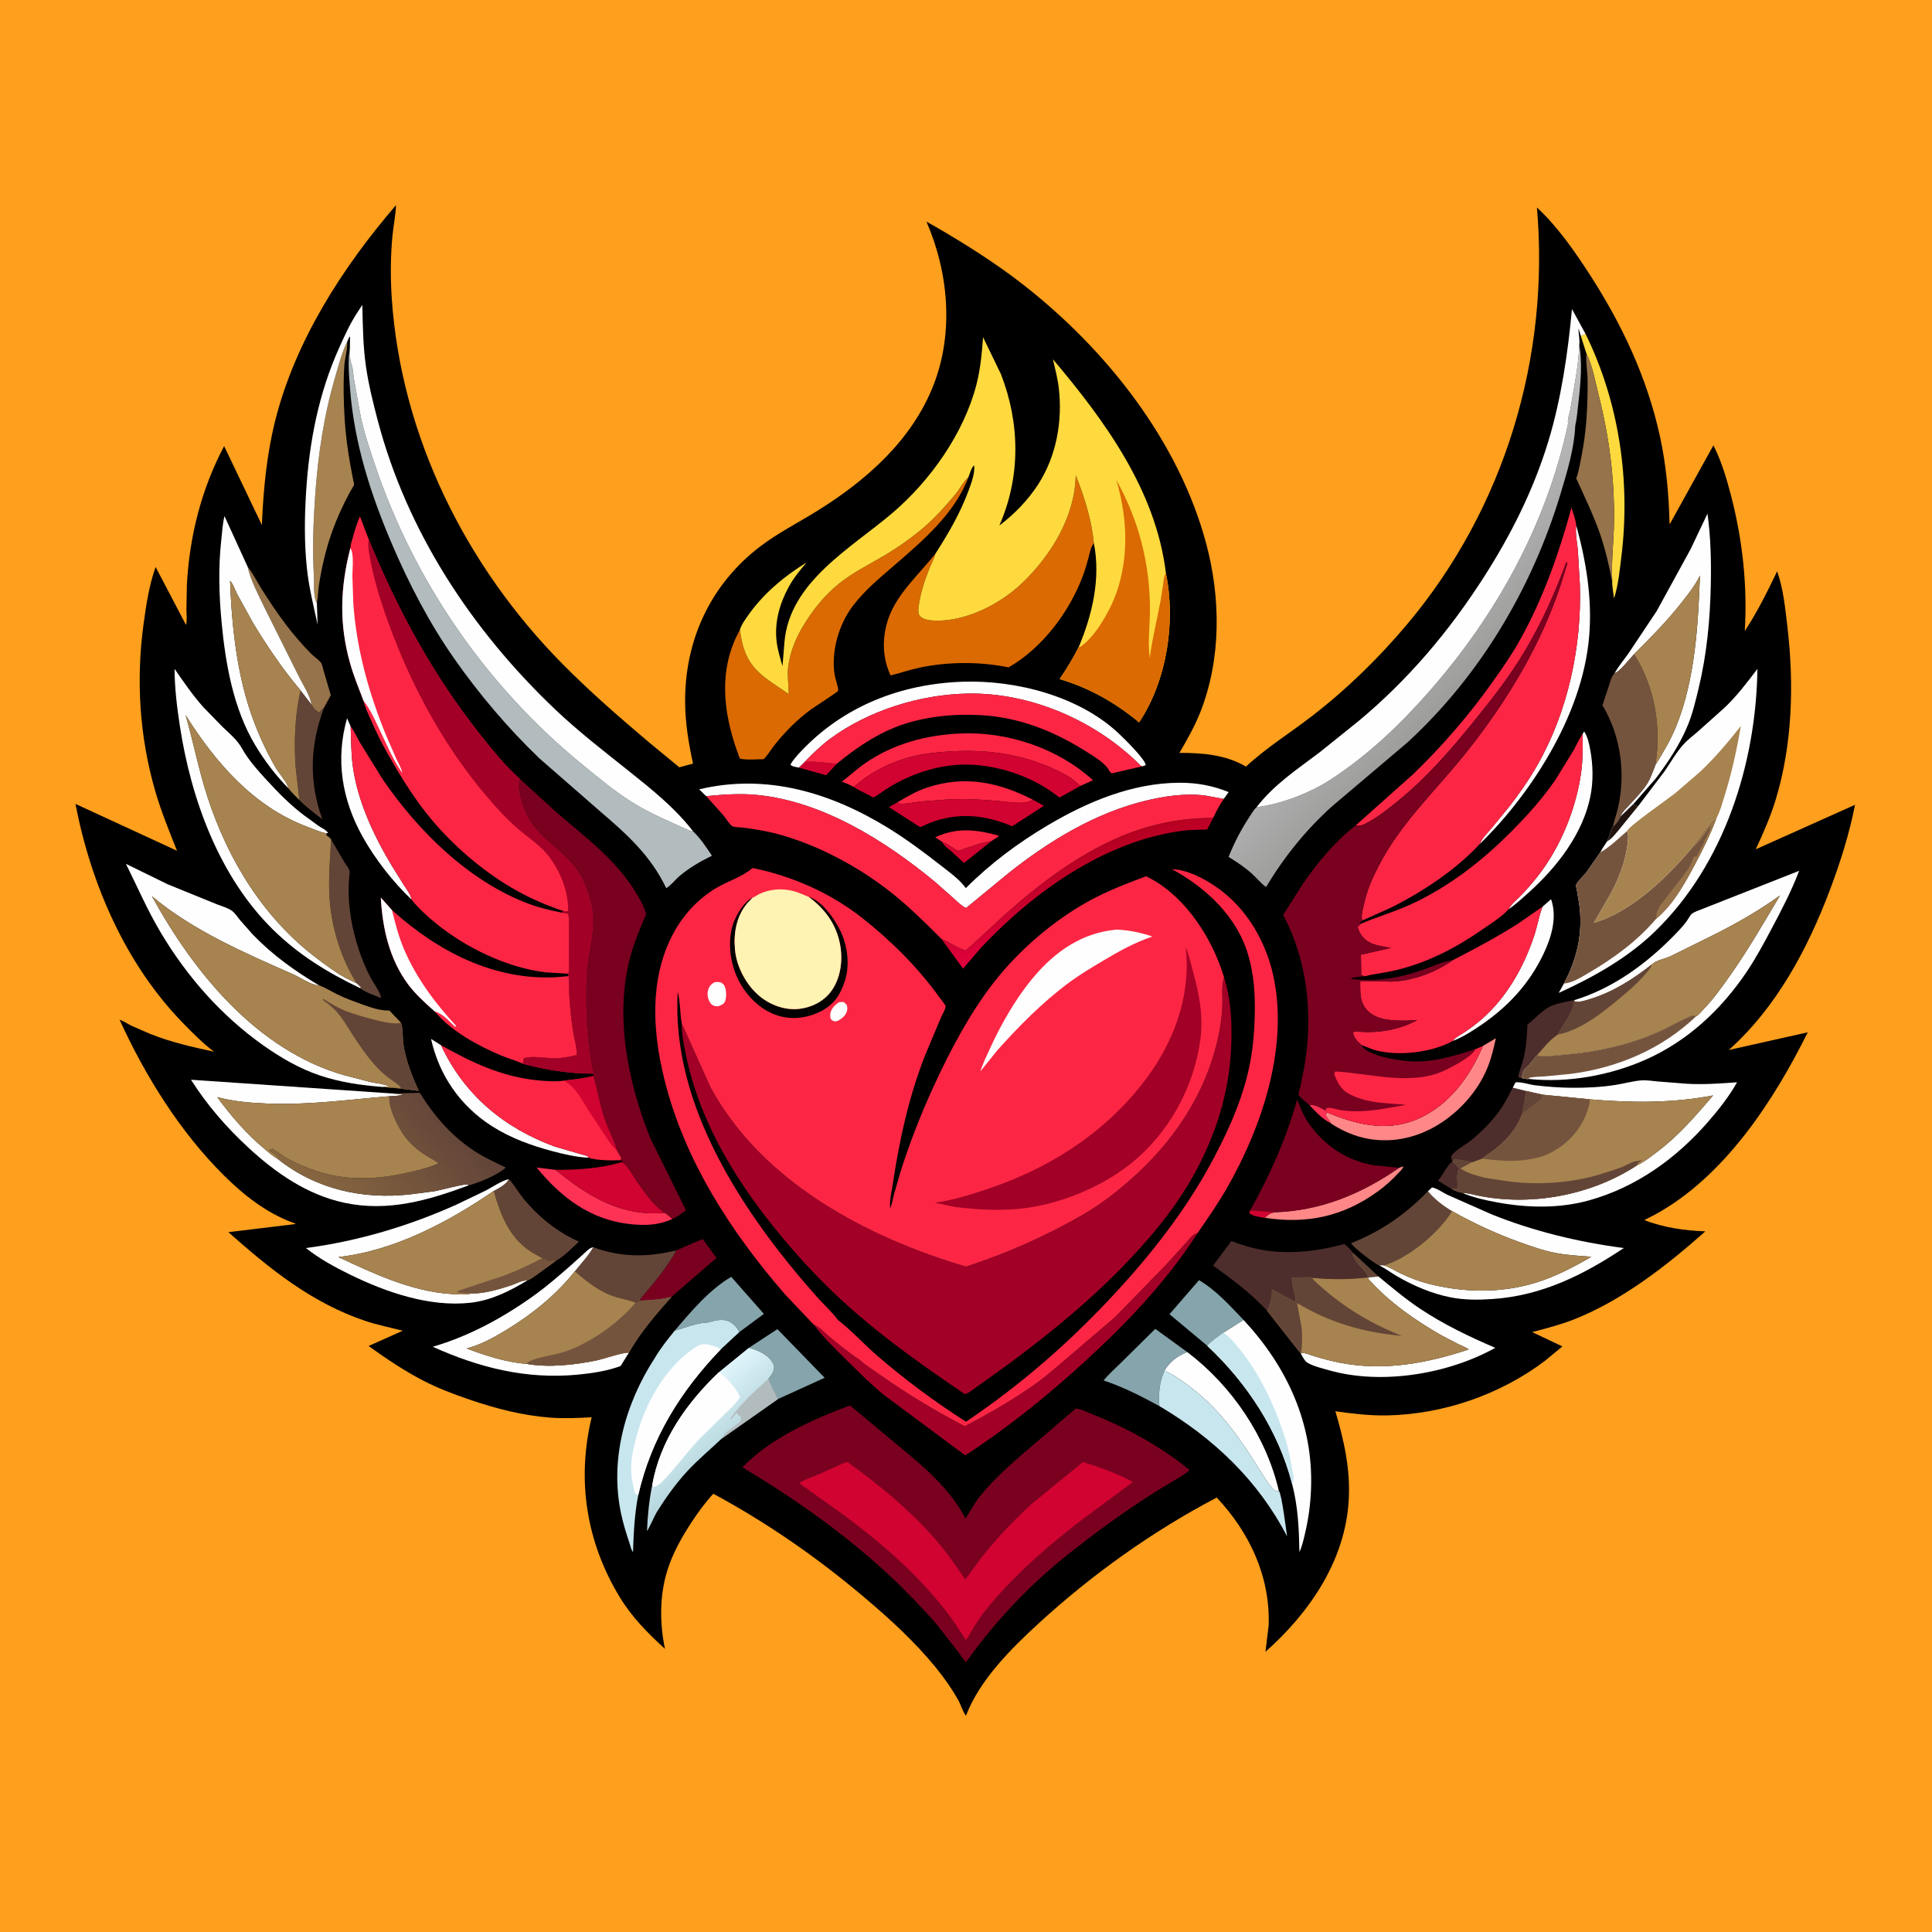 <svg version="1.1" xmlns="http://www.w3.org/2000/svg" style="display: block;" viewBox="0 0 2048 2048" width="1024" height="1024">
<defs>
	<linearGradient id="Gradient1" gradientUnits="userSpaceOnUse" x1="1133.61" y1="906.277" x2="1157.41" y2="974.177">
		<stop class="stop0" offset="0" stop-opacity="1" stop-color="rgb(181,0,32)"/>
		<stop class="stop1" offset="1" stop-opacity="1" stop-color="rgb(224,1,60)"/>
	</linearGradient>
	<linearGradient id="Gradient2" gradientUnits="userSpaceOnUse" x1="474.023" y1="1171.3" x2="342.537" y2="1285.34">
		<stop class="stop0" offset="0" stop-opacity="1" stop-color="rgb(98,68,57)"/>
		<stop class="stop1" offset="1" stop-opacity="1" stop-color="rgb(137,104,64)"/>
	</linearGradient>
	<linearGradient id="Gradient3" gradientUnits="userSpaceOnUse" x1="764.204" y1="1540.59" x2="721.278" y2="1494.78">
		<stop class="stop0" offset="0" stop-opacity="1" stop-color="rgb(181,213,220)"/>
		<stop class="stop1" offset="1" stop-opacity="1" stop-color="rgb(224,245,252)"/>
	</linearGradient>
	<linearGradient id="Gradient4" gradientUnits="userSpaceOnUse" x1="1565.1" y1="710.387" x2="1450.79" y2="601.652">
		<stop class="stop0" offset="0" stop-opacity="1" stop-color="rgb(157,157,156)"/>
		<stop class="stop1" offset="1" stop-opacity="1" stop-color="rgb(195,195,196)"/>
	</linearGradient>
</defs>
<path transform="translate(0,0)" fill="rgb(254,159,29)" d="M -0 -0 L 2048 0 L 2048 2048 L -0 2048 L -0 -0 z"/>
<path transform="translate(0,0)" fill="rgb(0,0,0)" d="M 419.822 217.403 C 419.387 228.225 417.037 239.442 415.994 250.312 C 413.934 271.775 413.819 294.468 415.266 315.971 C 425.12 462.362 493.703 599.949 596.083 703.617 C 624.701 732.595 655.839 759.75 686.929 786.019 L 720.115 813.387 L 734.631 809.435 C 729.89 787.637 726.39 766.387 726.265 744 C 725.899 678.328 753.417 619.018 806.168 579.016 C 824.635 565.012 845.727 554.273 865.423 542.094 C 918.027 509.567 966.661 466.947 989.684 407.858 C 1011.25 352.508 1005.5 288.738 982.08 234.953 L 992.302 240.692 C 1024.06 259.157 1055.44 278.981 1084.43 301.59 C 1172.55 370.307 1249.67 467.496 1278.73 576.674 C 1294.16 634.649 1294.55 698.866 1272.28 755.191 C 1266.37 770.145 1258.3 784.209 1250.25 798.095 C 1274.66 798.036 1299.3 800.011 1320.77 812.608 C 1342.55 792.483 1366.81 777.499 1390.16 759.528 C 1427.48 730.813 1461.54 697.552 1491.81 661.542 C 1594.78 539.011 1643.02 379.013 1629.2 219.987 L 1630.1 220.79 C 1651.21 240.575 1668.82 265.773 1684.5 289.944 C 1719.02 343.16 1745.84 399.806 1759.5 462.079 C 1766.28 492.998 1769 523.69 1769.81 555.248 L 1770.24 555.23 L 1816.29 472.096 C 1824.92 488.96 1830.66 508.572 1835.36 526.891 C 1847.3 573.475 1852.4 620.915 1849.54 668.901 C 1863.03 648.401 1873.25 627.604 1883.85 605.586 C 1890.44 624.162 1892.44 644.936 1894.73 664.434 C 1901.89 725.221 1900.08 789.749 1882.03 848.609 C 1876.56 866.424 1868.98 883.369 1861.22 900.268 L 1966.41 853.13 C 1960.35 883.871 1950.96 913.711 1939.93 943 C 1916.29 1005.73 1883.12 1067.93 1832.56 1113.05 L 1916.28 1094.3 C 1880.07 1167.26 1827.92 1247.22 1754.7 1287.34 L 1743.1 1293.29 C 1762.66 1301.24 1786.8 1304.61 1807.73 1305.28 C 1767.06 1341.47 1720.02 1378.15 1669.07 1398.38 C 1654.44 1404.2 1639.34 1408.09 1624.15 1412.09 L 1656.2 1427.25 L 1637.66 1442.56 C 1590.12 1478.52 1529.61 1499.31 1470 1500.41 C 1451.73 1500.74 1433.61 1498.48 1415.55 1496.02 C 1424.77 1527 1431.58 1557.63 1429.71 1590.19 C 1426.04 1654.35 1388.2 1709.51 1341.44 1750.98 L 1344.84 1722.94 C 1346.58 1671.34 1324.67 1624.64 1289.8 1587.46 C 1221.82 1623.08 1157.1 1669.35 1100.61 1721.22 C 1071.61 1747.85 1038.98 1780.43 1024.41 1817.6 L 1023.97 1818.75 C 1020.49 1814.37 1018.61 1807.21 1015.76 1802.15 C 1008.91 1790 1000.84 1778.48 992.022 1767.69 C 969.041 1739.55 942.967 1715.88 915.294 1692.5 C 866.322 1651.12 812.621 1613.8 756.109 1583.44 C 747.607 1592.65 740.401 1602.54 733.5 1613 C 722.981 1628.95 713.252 1646.16 707.491 1664.47 C 699.084 1691.18 699.199 1720.59 704.879 1747.84 C 686.507 1731.03 670.046 1714.54 656.996 1693.09 C 621.42 1634.62 611.191 1568.82 627.191 1502.39 C 612.551 1503.1 597.603 1503.87 582.969 1502.72 C 553.585 1500.43 525.347 1493.09 497.562 1483.58 C 480.911 1477.89 464.299 1471.62 448.652 1463.52 C 428.272 1452.96 409.331 1440.19 390.727 1426.82 L 426.912 1410.64 C 413.627 1407.15 400.376 1404.64 387.295 1400.25 C 330.632 1381.25 286.147 1345.21 242.087 1306.15 L 313.431 1297.5 C 312.357 1296.59 311.059 1296.31 309.755 1295.82 C 281.89 1285.42 258.386 1266.81 237.45 1246.08 C 190.886 1199.97 153.862 1140.39 126.769 1080.97 C 131.166 1082.43 135.382 1085.39 139.567 1087.45 L 159.499 1096.11 C 181.184 1104.76 204.026 1109.92 226.784 1114.83 C 215.469 1106.27 205.087 1095.8 195.153 1085.7 C 133.536 1023.04 96.507 937.758 79.988 852.163 L 187.631 901.84 C 179.523 881.467 171.189 861.088 164.989 840.032 C 147.887 781.949 144.017 721.111 152.22 661.252 C 154.996 640.996 158.077 620.352 164.955 601.034 L 197.151 662.42 C 198.554 658.004 197.661 651.388 197.614 646.693 L 198.115 619.84 C 200.874 568.37 213.461 518.516 237.588 472.88 L 277.579 556.506 C 279.207 519.217 282.595 482.477 291.667 446.15 C 312.855 361.311 363.346 283.074 419.822 217.403 z"/>
<path transform="translate(0,0)" fill="rgb(254,50,85)" d="M 1387.85 1171.23 C 1394 1170.62 1399.56 1174.17 1404.84 1176.96 L 1406.52 1179.05 L 1405.52 1182.5 C 1406.46 1184.18 1407.38 1185.61 1408.6 1187.08 C 1409.69 1188.4 1410.21 1189.17 1410.79 1190.74 C 1401.54 1186.19 1394.86 1178.57 1387.85 1171.23 z"/>
<path transform="translate(0,0)" fill="rgb(99,69,55)" d="M 1449.68 1354.1 C 1447.68 1348.73 1442.7 1344.83 1439.06 1340.5 C 1436.51 1337.47 1434.68 1334.1 1433.05 1330.51 L 1434.21 1327.87 L 1461.27 1353.14 L 1450.37 1354.15 L 1449.68 1354.1 z"/>
<path transform="translate(0,0)" fill="rgb(209,3,48)" d="M 852.962 807.691 C 864.532 806.604 875.693 809.039 887.166 809.541 L 875.667 821.776 L 846.752 813.697 L 852.962 807.691 z"/>
<path transform="translate(0,0)" fill="rgb(209,3,48)" d="M 998.756 892.42 C 1003.29 893.85 1006.9 896.553 1010.91 899.034 C 1011.63 899.478 1014.7 901.69 1015.29 901.75 C 1016.72 901.895 1021.92 899.645 1023.54 899.124 C 1032.17 896.352 1040.93 892.888 1049.94 891.728 L 1050.91 891.617 L 1021.88 914.768 L 1007.87 901.899 C 1004.27 898.825 1000.82 896.862 998.756 892.42 z"/>
<path transform="translate(0,0)" fill="rgb(252,38,68)" d="M 998.756 892.42 L 991.404 887.547 C 1014.39 876.782 1035.04 879.292 1058.71 885.86 L 1058.58 886.551 L 1050.91 891.617 L 1049.94 891.728 C 1040.93 892.888 1032.17 896.352 1023.54 899.124 C 1021.92 899.645 1016.72 901.895 1015.29 901.75 C 1014.7 901.69 1011.63 899.478 1010.91 899.034 C 1006.9 896.553 1003.29 893.85 998.756 892.42 z"/>
<path transform="translate(0,0)" fill="rgb(255,135,135)" d="M 1483.09 1237.95 L 1487.5 1236.33 C 1487.02 1239.3 1484.46 1241.18 1482.45 1243.36 C 1475.66 1250.73 1468.44 1257.27 1460.3 1263.14 C 1423.42 1289.73 1385.4 1297.65 1340.74 1290.95 C 1343.97 1287.67 1346.04 1286.06 1350.59 1285.07 C 1399.87 1283.62 1442.94 1265.74 1483.09 1237.95 z"/>
<path transform="translate(0,0)" fill="rgb(77,46,44)" d="M 1613.14 1142.82 C 1611.94 1142.74 1610.67 1142.31 1609.5 1142.02 C 1610.11 1135.65 1613.29 1129.1 1614.81 1122.84 C 1617.77 1110.72 1618.7 1098.56 1619.14 1086.13 C 1626.2 1080.57 1633.66 1072.29 1641.25 1067.91 C 1648.5 1063.72 1660.75 1061.72 1669 1060.15 L 1668.63 1061.03 C 1666.74 1074.8 1657.49 1085.11 1651.01 1096.79 C 1642.54 1102.43 1635.74 1111.18 1629.06 1118.78 L 1620.83 1128.86 C 1618.88 1131.05 1616.05 1132.96 1614.74 1135.59 C 1613.75 1137.59 1613.47 1140.61 1613.14 1142.82 z"/>
<path transform="translate(0,0)" fill="rgb(254,254,254)" d="M 1635.08 961.196 L 1644.19 953.2 C 1650.9 972.414 1644.6 993.576 1636.14 1011.28 C 1621.36 1042.21 1599.78 1065.79 1571.86 1085.29 C 1561.99 1092.18 1551.47 1098.92 1540.25 1103.38 C 1542.11 1100.01 1548.06 1097.15 1551.29 1094.98 C 1557.97 1090.49 1564.43 1085.85 1570.5 1080.56 C 1597.09 1057.36 1615.26 1025.22 1626.28 991.99 C 1629.66 981.8 1631.3 971.307 1635.08 961.196 z"/>
<path transform="translate(0,0)" fill="rgb(254,254,254)" d="M 1677.73 777.853 L 1679.29 775.426 C 1683.09 781.226 1684.38 787.741 1685.65 794.453 C 1688.73 810.682 1689.12 828.234 1685.82 844.452 C 1677.81 883.839 1650.59 918.955 1621.29 945.362 C 1614.25 951.707 1606.97 958.497 1599.16 963.837 C 1601.83 958.5 1608.14 953.52 1612.32 949.186 C 1618.52 942.751 1624.46 935.939 1629.98 928.91 C 1654.46 897.763 1671.16 856.51 1676.28 817.26 C 1677.94 804.527 1677.74 790.72 1677.73 777.853 z"/>
<path transform="translate(0,0)" fill="rgb(252,38,68)" d="M 951.084 850.674 C 961.129 844.674 971.498 838.556 982.662 834.874 C 1022.71 821.666 1058.38 829.038 1094.96 847.752 C 1089.67 851.31 1080.6 851.337 1074.42 850.706 C 1051.16 848.331 1028.36 846.22 1004.94 847.422 L 975.384 849.715 C 968.064 850.572 959.966 852.675 952.652 851.741 L 951.084 850.674 z"/>
<path transform="translate(0,0)" fill="rgb(254,254,254)" d="M 623.75 1227.21 C 611.43 1226.73 598.008 1223.6 586.105 1220.44 C 563.406 1214.42 541.214 1206.42 521.339 1193.7 C 487.922 1172.31 465.531 1140.02 456.95 1101.34 L 467.547 1108.02 C 492.059 1160.63 534.094 1195.6 588.285 1215.51 L 622.751 1225.52 L 623.75 1227.21 z"/>
<path transform="translate(0,0)" fill="rgb(254,50,85)" d="M 712.615 1292.24 C 698.2 1298.76 684.282 1299.27 668.781 1297.7 C 626.426 1293.4 595.139 1269.84 568.879 1237.64 L 589.013 1240.1 C 623.737 1268.44 658.308 1289.76 704.843 1285.64 C 707.798 1287.68 710.201 1289.58 712.615 1292.24 z"/>
<path transform="translate(0,0)" fill="rgb(254,254,254)" d="M 436.404 953.766 C 416.649 934.961 397.707 910.806 384.445 887.027 C 362.366 847.437 355.438 805.131 367.914 761.325 L 371.699 770.089 C 372.222 783.886 372.134 798.176 373.93 811.855 C 378.77 848.727 396.422 886.445 415.5 917.995 L 428.119 938.191 C 431.133 942.799 435.354 948.312 436.404 953.766 z"/>
<path transform="translate(0,0)" fill="rgb(122,0,32)" d="M 717.051 1325.42 L 744.854 1313.43 L 759.505 1333.43 L 711.843 1374.67 C 701.585 1377.56 691.345 1377.99 680.772 1378.7 C 678.982 1378.15 679.807 1378.55 678.29 1377.5 C 692.061 1361.33 706.698 1344.04 717.051 1325.42 z"/>
<path transform="translate(0,0)" fill="rgb(99,69,55)" d="M 318.69 731.887 L 330.136 746.696 C 331.97 750.567 334.664 753.604 338.674 755.169 L 339.51 755 L 340.005 753.128 L 343.627 749.892 C 328.591 789.515 327.211 828.394 341.667 868.407 C 333.339 861.981 324.647 855.609 317.332 848.028 L 313.282 811.851 C 311.572 786.325 312.652 756.735 318.69 731.887 z"/>
<path transform="translate(0,0)" fill="rgb(133,164,171)" d="M 715.205 1410.59 C 732.317 1390.43 752.176 1366.82 775.148 1353.52 L 809.757 1392.78 L 783.737 1412.05 C 781.615 1408.01 778.969 1404.49 775.043 1402.03 C 766.89 1396.95 758.489 1399.78 749.942 1401.95 C 738.957 1402.1 725.949 1407.68 715.205 1410.59 z"/>
<path transform="translate(0,0)" fill="rgb(150,115,74)" d="M 262.565 600.917 C 268.114 607.633 271.935 615.745 276.549 623.143 C 285.077 636.816 293.898 650.074 303.686 662.881 C 311.714 673.384 320.364 683.359 329.611 692.812 C 332.643 695.911 338.137 699.466 340.479 702.818 C 341.509 704.292 342.278 708.556 342.856 710.407 L 350.679 736.94 L 343.627 749.892 L 340.005 753.128 L 339.51 755 L 338.674 755.169 C 334.664 753.604 331.97 750.567 330.136 746.696 C 328.781 737.483 321.177 725.888 316.936 717.367 L 279.429 642.193 C 273.321 629.337 265.596 614.78 262.565 600.917 z"/>
<path transform="translate(0,0)" fill="rgb(133,164,171)" d="M 793.681 1428.84 L 824.086 1408.94 L 874.179 1460.5 L 824.482 1483.14 C 821.354 1475.78 817.222 1469.3 814.522 1461.66 C 816.639 1459.08 819.012 1456.22 819.992 1453 C 821.06 1449.48 820.791 1447.31 818.875 1444.19 C 813.582 1435.57 803.114 1431.16 793.681 1428.84 z"/>
<path transform="translate(0,0)" fill="rgb(77,46,44)" d="M 1603.57 1152.99 L 1617.86 1156.53 L 1613.65 1180.29 C 1608.36 1195.33 1598.19 1207.22 1585.9 1217.13 C 1581.02 1221.07 1575.57 1224.3 1570.74 1228.26 L 1560.64 1231.92 C 1554.54 1230.66 1547.17 1228.88 1541 1229.15 L 1539.96 1231.65 L 1546.87 1238.35 C 1542.79 1245.52 1545.78 1252.25 1544.73 1259.94 L 1538.76 1260.46 L 1524.33 1251.57 C 1529.37 1245.9 1533.66 1235.44 1539.53 1231.41 C 1538.85 1228.72 1537.4 1226.47 1539.33 1224.14 C 1544 1218.51 1553.95 1213.23 1559.8 1208.49 C 1572.03 1198.57 1583.83 1186.31 1592.5 1173.09 C 1596.72 1166.65 1599.87 1159.72 1603.57 1152.99 z"/>
<path transform="translate(0,0)" fill="rgb(254,254,254)" d="M 1670.88 556.832 C 1681.31 594.83 1687.94 634.472 1684.63 674 C 1680.93 718.263 1664.49 760.81 1642.52 799.112 C 1622.71 833.632 1597.08 866.975 1568.55 894.695 C 1571.24 888.354 1576.65 883.162 1581.09 877.972 L 1599.56 855.4 C 1610.59 841.352 1620.75 826.649 1629.62 811.139 C 1662.2 754.114 1676.89 685.069 1674.73 619.613 L 1672.6 583.318 C 1671.9 575.448 1669.94 566.414 1670.68 558.583 L 1670.88 556.832 z"/>
<path transform="translate(0,0)" fill="rgb(133,164,171)" d="M 1279.81 1426.61 L 1239.71 1393.12 L 1270.99 1357.02 C 1288.9 1367.44 1304.03 1384.36 1318.25 1399.23 L 1296.97 1412.74 C 1291.12 1417.05 1284.87 1421.36 1279.81 1426.61 z"/>
<path transform="translate(0,0)" fill="rgb(254,218,62)" d="M 1680.78 353.983 C 1716.39 426.512 1728.54 509.732 1718.77 589.721 C 1717.09 603.47 1715.46 620.264 1711.2 633.499 L 1710.88 634.041 C 1710.26 628.375 1708.92 621.986 1708.98 616.342 L 1708.91 612.084 C 1708.16 592.603 1710.68 572.701 1710.93 553.161 C 1711.51 506.903 1705.87 463.257 1694.54 418.425 C 1690.99 404.392 1688.15 387.733 1681.68 374.817 L 1675.73 356.113 L 1680.78 353.983 z"/>
<path transform="translate(0,0)" fill="rgb(99,69,55)" d="M 350.985 889.891 L 365.41 914.499 C 367.063 917.194 371.032 921.798 370.66 924.865 C 366.8 956.697 373.431 990.774 385.343 1020.25 C 387.59 1025.81 390.158 1031.32 392.989 1036.6 C 395.628 1041.53 404.022 1053.06 403.805 1057.9 C 397.13 1055 387.252 1052.1 381.747 1047.47 L 382.482 1046.49 L 378.217 1042.45 C 361.255 1015.85 351.046 982.033 349.232 950.5 C 348.078 930.436 349.918 909.936 350.985 889.891 z"/>
<path transform="translate(0,0)" fill="rgb(209,3,48)" d="M 951.084 850.674 L 952.652 851.741 C 959.966 852.675 968.064 850.572 975.384 849.715 L 1004.94 847.422 C 1028.36 846.22 1051.16 848.331 1074.42 850.706 C 1080.6 851.337 1089.67 851.31 1094.96 847.752 L 1106.59 854.202 L 1072.92 875.858 C 1043.89 863.527 1014.44 860.659 984.579 872.761 L 975.399 876.858 L 942.282 855.562 L 951.084 850.674 z"/>
<path transform="translate(0,0)" fill="rgb(209,3,48)" d="M 659.158 1231.9 C 664.988 1234.22 671.58 1247.28 675.579 1252.93 C 683.304 1263.83 693.294 1278.64 704.843 1285.64 C 658.308 1289.76 623.737 1268.44 589.013 1240.1 C 613.155 1240.04 635.815 1238.76 659.158 1231.9 z"/>
<path transform="translate(0,0)" fill="rgb(133,164,171)" d="M 1229.04 1490.53 C 1209.87 1480.12 1190.61 1470.22 1169.87 1463.34 C 1175.49 1456.42 1182.61 1450.23 1188.95 1443.93 L 1224.62 1408.65 L 1258.6 1433.3 C 1248.47 1437.24 1239.94 1443.51 1234.42 1453.03 L 1232.41 1458.09 C 1228.77 1467.77 1227.99 1480.27 1229.04 1490.53 z"/>
<path transform="translate(0,0)" fill="rgb(255,135,135)" d="M 1571.97 1108.7 L 1585.73 1100.54 C 1583.23 1111.76 1580.65 1122.7 1576.16 1133.31 C 1566.1 1157.07 1547.28 1178.03 1525.5 1191.65 C 1501.11 1206.9 1472.36 1212.84 1444.22 1205.86 C 1432.79 1203.02 1420.52 1197.47 1410.81 1190.82 L 1410.79 1190.74 C 1410.21 1189.17 1409.69 1188.4 1408.6 1187.08 C 1407.38 1185.61 1406.46 1184.18 1405.52 1182.5 L 1406.52 1179.05 C 1436.36 1191.67 1468.34 1199.81 1499.83 1187.36 C 1534.83 1173.52 1557.69 1142.26 1571.97 1108.7 z"/>
<path transform="translate(0,0)" fill="rgb(99,69,55)" d="M 539.143 1249.94 C 544.895 1255.37 548.892 1263.06 553.862 1269.28 C 569.318 1288.65 590.804 1306.35 613.717 1316.12 C 606.286 1322.99 598.232 1331.62 589.351 1336.41 C 587.128 1335.66 585.571 1336.43 583.456 1337.15 L 582.5 1337.48 L 580.71 1336.7 C 578.577 1335.8 576.89 1335 575.002 1333.65 L 566.628 1329.13 C 541.045 1314.66 530.971 1289.43 523.455 1262.39 L 523.938 1262.15 C 528.381 1259.64 537.687 1254.86 539.143 1249.94 z"/>
<path transform="translate(0,0)" fill="url(#Gradient1)" d="M 998.085 995.444 L 999.314 995.946 C 1006.18 998.484 1012.13 1003.16 1019.16 1005.85 C 1020.03 1006.18 1022.87 1007.52 1023.65 1007.49 C 1023.9 1007.49 1027.39 1004.29 1027.75 1003.98 L 1065.2 969.533 C 1101.83 936.883 1142.44 905.945 1187.92 886.745 C 1219.52 873.406 1251.93 867.072 1286.13 866.914 L 1279.59 879.347 C 1271.19 879.616 1262.44 879.477 1254.11 880.54 C 1171.66 891.067 1095.46 945.421 1039.79 1004.74 L 1020.89 1026.81 L 998.085 995.444 z"/>
<path transform="translate(0,0)" fill="rgb(99,69,55)" d="M 1461.98 1341.29 L 1461.38 1341.18 C 1456.05 1338.93 1434.54 1322.17 1432.16 1317.85 C 1464.25 1305.12 1489.73 1287.44 1513.66 1262.78 C 1520.81 1271.33 1529.53 1278.1 1539.13 1283.75 C 1525.4 1306.71 1492.65 1333.81 1466.85 1341.31 L 1461.98 1341.29 z"/>
<path transform="translate(0,0)" fill="rgb(254,254,254)" d="M 1234.42 1453.03 C 1239.94 1443.51 1248.47 1437.24 1258.6 1433.3 C 1305.59 1468.81 1342.3 1522.86 1355.6 1580.3 L 1354.41 1580.78 C 1349.88 1582.03 1341.84 1568.53 1339.54 1564.83 C 1317.36 1529.14 1296.06 1496.35 1262.11 1470.5 C 1253.36 1463.84 1244.55 1457.44 1234.42 1453.03 z"/>
<path transform="translate(0,0)" fill="rgb(99,69,55)" d="M 628.888 1322.09 C 658.034 1333.11 687.24 1332.76 717.051 1325.42 C 706.698 1344.04 692.061 1361.33 678.29 1377.5 C 679.807 1378.55 678.982 1378.15 680.772 1378.7 C 679.141 1379.19 677.791 1379.81 676.251 1380.5 L 674.406 1381.29 L 673.896 1380.88 C 667.545 1378.11 660.253 1377.08 653.595 1375.08 C 635.836 1369.76 623.288 1359.4 609.436 1347.58 C 615.791 1339.4 623.885 1331.1 628.888 1322.09 z"/>
<path transform="translate(0,0)" fill="rgb(254,254,254)" d="M 1461.27 1353.14 C 1475.5 1364.85 1489.46 1376.67 1504.81 1386.94 C 1529.92 1403.74 1557.34 1416.91 1585.07 1428.76 C 1535.22 1456.53 1464.74 1468.36 1409.17 1452.64 C 1402.28 1450.69 1390.96 1448.04 1385.12 1443.95 C 1383.13 1442.55 1380.81 1438.28 1379.55 1436.08 L 1379.11 1435.19 L 1379.35 1433.96 C 1384.04 1434.09 1389.68 1436.62 1394.21 1437.95 C 1402.73 1440.46 1411.28 1442.79 1420 1444.5 C 1467 1453.71 1512.02 1445.31 1556.87 1430.5 C 1554.15 1428.21 1549.79 1426.73 1546.52 1425.16 L 1528.44 1415.77 C 1500.27 1399.79 1472.52 1380.31 1450.86 1356.13 L 1450.37 1354.15 L 1461.27 1353.14 z"/>
<path transform="translate(0,0)" fill="rgb(252,38,68)" d="M 904.915 834.269 C 900.866 831.864 896.82 830.236 892.431 828.609 C 900.868 822.175 908.673 814.84 917.411 808.844 C 947.238 788.376 981.475 779.244 1017.26 777.559 C 1067.68 775.184 1121.1 792.938 1158.59 827.063 L 1145.03 833.218 C 1140.49 828.676 1136.68 825.201 1131 822.115 L 1129.58 821.329 C 1090.04 799.755 1047.09 793.434 1002.55 796.863 C 988.579 797.94 974.346 799.423 960.901 803.512 C 940.021 809.862 921.245 819.75 904.915 834.269 z"/>
<path transform="translate(0,0)" fill="rgb(150,115,74)" d="M 1681.68 374.817 C 1688.15 387.733 1690.99 404.392 1694.54 418.425 C 1705.87 463.257 1711.51 506.903 1710.93 553.161 C 1710.68 572.701 1708.16 592.603 1708.91 612.084 L 1708.98 616.342 C 1705.58 598.946 1701.42 580.964 1695.48 564.258 C 1688.56 544.821 1679.45 525.957 1670.9 507.186 C 1673.65 499.405 1674.96 491.166 1676.56 483.087 C 1681.8 456.548 1683.1 430.102 1682.91 403.125 C 1682.85 393.813 1680.8 383.901 1681.68 374.817 z"/>
<path transform="translate(0,0)" fill="rgb(209,3,48)" d="M 904.915 834.269 C 921.245 819.75 940.021 809.862 960.901 803.512 C 974.346 799.423 988.579 797.94 1002.55 796.863 C 1047.09 793.434 1090.04 799.755 1129.58 821.329 L 1131 822.115 C 1136.68 825.201 1140.49 828.676 1145.03 833.218 L 1123.05 845.465 C 1093.17 821.045 1048.04 807.034 1009.55 811.218 C 984.614 813.927 959.975 823.198 939.001 836.814 C 937.798 837.595 926.597 845.44 925.943 845.349 C 924.793 845.189 921.618 843.12 920.424 842.504 C 915.291 839.855 909.742 837.427 904.915 834.269 z"/>
<path transform="translate(0,0)" fill="rgb(254,254,254)" d="M 666.623 1433.99 L 657.775 1448.09 C 643.681 1453.32 627.482 1455.74 612.6 1457.17 C 557.946 1462.4 508.245 1449.89 458.722 1427.62 C 497.877 1416.27 534.992 1395.84 567.89 1371.98 C 580.106 1363.12 591.634 1353.05 603.043 1343.16 L 618.605 1329.24 C 621.74 1326.41 624.606 1322.87 628.888 1322.09 C 623.885 1331.1 615.791 1339.4 609.436 1347.58 C 589.191 1372.91 564.076 1393.21 536.406 1409.98 C 523.034 1418.08 509.888 1425.4 494.676 1429.41 C 514.504 1436.98 536.681 1444.17 557.971 1445.72 C 581.726 1450.02 609.612 1446.82 633 1441.95 C 639.225 1440.65 662.166 1432.83 666.623 1433.99 z"/>
<path transform="translate(0,0)" fill="rgb(200,230,238)" d="M 1229.04 1490.53 C 1227.99 1480.27 1228.77 1467.77 1232.41 1458.09 L 1234.42 1453.03 C 1244.55 1457.44 1253.36 1463.84 1262.11 1470.5 C 1296.06 1496.35 1317.36 1529.14 1339.54 1564.83 C 1341.84 1568.53 1349.88 1582.03 1354.41 1580.78 L 1355.6 1580.3 C 1358.69 1583.44 1363.32 1621.61 1364.36 1628.64 C 1333.57 1569.08 1286.16 1524.36 1229.04 1490.53 z"/>
<path transform="translate(0,0)" fill="rgb(254,254,254)" d="M 559.124 1357.27 C 540.43 1368.58 520.534 1378.6 498.5 1381 C 455.112 1385.73 409.451 1369.87 371 1351.11 C 354.926 1343.27 338.316 1334.13 324.295 1322.99 C 379.45 1315.7 433.184 1299.71 483.872 1276.93 L 514.943 1262.02 C 522.621 1258.01 530.791 1252.11 539.143 1249.94 C 537.687 1254.86 528.381 1259.64 523.938 1262.15 L 523.455 1262.39 C 475.155 1295.53 417.554 1326.06 358.638 1332.51 C 395.943 1350.02 436.537 1369.12 478.284 1371.68 C 485.226 1372.1 493.596 1372.75 500.396 1371.08 C 513.251 1371.35 528.618 1366.74 540.796 1362.85 C 546.661 1360.98 552.927 1357.01 559.124 1357.27 z"/>
<path transform="translate(0,0)" fill="rgb(254,254,254)" d="M 846.752 813.697 C 843.988 813.086 839.772 812.731 837.871 810.5 C 840.502 805.768 844.629 801.2 848.308 797.263 C 893.578 748.804 954.593 724.902 1020.35 722.662 C 1076.93 720.735 1143.78 737.859 1185.8 777.415 C 1191.63 782.898 1214.31 805.06 1214.5 811.134 L 1210.98 812.3 C 1209.05 811.616 1209.64 812.057 1208.25 810.738 L 1206.89 809.382 C 1160.18 763.495 1092.21 734.196 1026.5 735.204 C 975.916 735.98 920.862 752.945 880.007 783.113 C 870.083 790.442 861.528 798.877 852.962 807.691 L 846.752 813.697 z"/>
<path transform="translate(0,0)" fill="rgb(167,131,79)" d="M 368.063 362.195 C 368.331 371.26 365.574 379.116 364.992 388 C 363.785 406.426 364.226 425.275 365.308 443.709 C 366.293 460.489 368.598 477.402 371.56 493.938 L 374.476 509.194 C 374.633 509.982 375.472 512.718 375.339 513.475 C 374.981 515.511 372.116 519.392 370.988 521.486 C 363.338 535.681 356.684 550.374 351.348 565.602 C 345.22 583.09 341.042 601.445 338.16 619.736 C 337.151 626.144 337.193 632.825 335.906 639.143 C 335.392 638.332 334.987 637.776 334.663 636.823 C 332.158 629.441 333.084 616.862 332.642 608.915 C 331.11 581.37 332.156 553.247 334.066 525.742 C 337.185 480.801 343.541 438.934 356.456 395.664 C 359.808 384.432 362.77 372.698 368.063 362.195 z"/>
<path transform="translate(0,0)" fill="rgb(254,254,254)" d="M 1513.66 1262.78 L 1518 1258.73 C 1523.63 1259.79 1529.38 1264.24 1534.61 1266.67 L 1580.5 1286.97 C 1624.67 1304.97 1674.04 1316.87 1721.34 1322.97 C 1678.2 1351.66 1634.46 1373.48 1582 1377.03 C 1566.89 1378.06 1552.05 1378.12 1537.13 1375.13 C 1517.79 1371.25 1498.45 1363.04 1481.44 1353.17 C 1474.91 1349.38 1468.65 1344.72 1461.98 1341.29 L 1466.85 1341.31 C 1472.71 1343.08 1478.71 1346.93 1484.26 1349.61 C 1493.75 1354.21 1503.67 1358.11 1513.9 1360.74 C 1551.03 1370.31 1590.59 1371.12 1627.5 1359.85 C 1648.22 1353.52 1668.34 1343.11 1686.94 1332.18 C 1674.27 1331.26 1661.55 1330.59 1649.04 1328.2 C 1636.23 1325.76 1623.48 1321.25 1611.23 1316.85 C 1586.07 1307.81 1562.4 1296.89 1539.13 1283.75 C 1529.53 1278.1 1520.81 1271.33 1513.66 1262.78 z"/>
<path transform="translate(0,0)" fill="rgb(254,254,254)" d="M 1711.52 713.523 C 1715.92 706.021 1721.48 699.376 1726.48 692.286 L 1756.13 647.8 L 1792.06 582.226 L 1809.99 544.48 C 1813.45 568.981 1814.01 594.796 1813.53 619.51 C 1812.8 656.525 1809.34 693.26 1800.68 729.328 C 1797.55 742.349 1794.41 755.848 1789.36 768.274 C 1781 788.862 1768.36 807.719 1755.05 825.401 L 1731.2 852.626 L 1717.7 865.651 C 1719.01 861.232 1723.99 856.763 1727.08 853.381 C 1733.22 846.651 1739.76 839.96 1744.96 832.441 C 1749.33 826.112 1751.91 818.2 1754.72 811.078 C 1763.08 797.649 1771.11 784.079 1777.03 769.368 C 1796.83 720.204 1800.1 662.578 1801.99 610.15 C 1796.95 620.569 1789.5 629.932 1782.36 638.989 C 1766.88 658.605 1749.84 675.875 1732.18 693.475 C 1728.55 697.346 1716.02 713.101 1711.52 713.523 z"/>
<path transform="translate(0,0)" fill="rgb(254,254,254)" d="M 305.614 835.518 C 292.09 821.734 280.423 806.419 270.5 789.84 C 247.389 751.229 239.098 704.066 234.913 659.801 C 232.14 630.472 231.324 601.523 234.587 572.198 C 235.498 564.006 235.955 555.077 237.978 547.104 L 262.565 600.917 C 265.596 614.78 273.321 629.337 279.429 642.193 L 316.936 717.367 C 321.177 725.888 328.781 737.483 330.136 746.696 L 318.69 731.887 C 299.942 709.845 283.28 685.224 268.331 660.469 L 251.505 629.997 C 249.356 625.828 247.096 618.903 243.869 615.651 C 245.83 666.005 251.459 718.711 269.584 766.054 C 275.921 782.607 283.577 798.865 292.5 814.194 C 295.341 819.074 305.486 830.844 305.614 835.518 z"/>
<path transform="translate(0,0)" fill="rgb(77,46,44)" d="M 1343.33 1389.66 C 1326.12 1370.87 1306.48 1356.46 1285.93 1341.53 L 1303.97 1317.44 C 1304.37 1316.88 1304.46 1315.78 1305.14 1315.75 C 1306.59 1315.67 1310.39 1317.46 1311.99 1318.01 C 1317.84 1320 1323.74 1321.82 1329.77 1323.25 C 1361.18 1330.69 1394.07 1327.11 1424.86 1318.76 C 1428.26 1320.57 1431.5 1325.02 1434.21 1327.87 L 1433.05 1330.51 C 1434.68 1334.1 1436.51 1337.47 1439.06 1340.5 C 1442.7 1344.83 1447.68 1348.73 1449.68 1354.1 C 1430.21 1356.37 1411.67 1356.5 1392.17 1354.61 C 1389.94 1353.43 1391.14 1353.66 1388.8 1353.91 L 1369.22 1354.16 C 1369.82 1359.04 1370.27 1363.97 1371.55 1368.72 C 1372.38 1371.8 1374.14 1377.07 1372.83 1379.84 L 1348.09 1366.55 L 1348.18 1368.3 C 1348.5 1376.39 1346.05 1382.23 1343.33 1389.66 z"/>
<path transform="translate(0,0)" fill="rgb(117,84,62)" d="M 1732.18 693.475 C 1754.28 728.049 1761.33 770.984 1754.72 811.078 C 1751.91 818.2 1749.33 826.112 1744.96 832.441 C 1739.76 839.96 1733.22 846.651 1727.08 853.381 C 1723.99 856.763 1719.01 861.232 1717.7 865.651 C 1716.02 869.553 1713.09 873.701 1709.58 876.162 L 1714.5 858.951 C 1723.84 821.735 1718.45 780.363 1698.68 747.623 L 1705.19 727.922 C 1706.78 722.973 1707.96 717.45 1711.52 713.523 C 1716.02 713.101 1728.55 697.346 1732.18 693.475 z"/>
<path transform="translate(0,0)" fill="rgb(167,131,79)" d="M 1732.18 693.475 C 1749.84 675.875 1766.88 658.605 1782.36 638.989 C 1789.5 629.932 1796.95 620.569 1801.99 610.15 C 1800.1 662.578 1796.83 720.204 1777.03 769.368 C 1771.11 784.079 1763.08 797.649 1754.72 811.078 C 1761.33 770.984 1754.28 728.049 1732.18 693.475 z"/>
<path transform="translate(0,0)" fill="rgb(254,254,254)" d="M 496.812 1256.53 C 453.801 1272.55 411.059 1284.88 365 1274.98 C 325.431 1266.47 292.133 1243.25 262.944 1216.22 C 239.53 1194.54 219.642 1171.51 202.46 1144.58 L 415.486 1159.12 C 419.292 1159.51 423.857 1159.48 427.474 1160.64 C 422.533 1161.43 417.84 1161.98 412.813 1162.05 C 369.349 1165.62 327.197 1171.58 283.366 1169.81 C 265.233 1169.08 247.883 1167.67 230.283 1162.99 C 244.856 1182.89 261.131 1201.84 280.136 1217.69 C 284.448 1221.29 289.377 1225.89 294.355 1228.45 C 334.786 1260.76 384.549 1271.83 435.312 1266.01 L 461 1262.68 C 465.784 1261.81 492.645 1254.71 495.473 1255.58 C 495.997 1255.74 496.366 1256.21 496.812 1256.53 z"/>
<path transform="translate(0,0)" fill="rgb(254,254,254)" d="M 1603.57 1152.99 L 1606.5 1147.32 C 1612.74 1146.69 1620.9 1149.65 1627.38 1150.45 C 1640.06 1152.02 1652.87 1152.93 1665.65 1153.07 C 1681.42 1153.25 1696.96 1152.46 1712.57 1150.05 C 1721.72 1148.64 1731.21 1145.82 1740.4 1145.22 C 1745.86 1144.86 1751.83 1145.92 1757.32 1146.41 L 1788.35 1148.83 C 1806.04 1149.86 1823.74 1148.52 1841.38 1147.28 C 1832.89 1162.31 1822.05 1176.04 1810.75 1189.05 C 1777.02 1227.91 1734.58 1258.45 1684.62 1272.4 C 1652.87 1281.27 1618.76 1280.5 1586.5 1274.47 C 1574.66 1272.26 1561.99 1269.53 1550.86 1264.82 C 1555.35 1264.38 1561.15 1266.21 1565.58 1267.13 C 1622.3 1279.01 1686.17 1267.32 1734.81 1235.6 C 1742.26 1232.14 1749.38 1226.48 1755.94 1221.56 C 1779.72 1203.74 1796.77 1183.51 1816.03 1161.17 C 1772.43 1169.57 1729.18 1169.06 1685.12 1165.32 L 1634.89 1160.4 L 1617.86 1156.53 L 1603.57 1152.99 z"/>
<path transform="translate(0,0)" fill="rgb(167,131,79)" d="M 305.614 835.518 C 305.486 830.844 295.341 819.074 292.5 814.194 C 283.577 798.865 275.921 782.607 269.584 766.054 C 251.459 718.711 245.83 666.005 243.869 615.651 C 247.096 618.903 249.356 625.828 251.505 629.997 L 268.331 660.469 C 283.28 685.224 299.942 709.845 318.69 731.887 C 312.652 756.735 311.572 786.325 313.282 811.851 L 317.332 848.028 C 313.277 843.993 309.082 840.08 305.614 835.518 z"/>
<path transform="translate(0,0)" fill="rgb(162,0,38)" d="M 911.176 1441.31 C 917.652 1447.4 926.304 1452.68 933.601 1457.82 C 962.344 1478.06 991.519 1495.54 1022.6 1511.89 C 1048.21 1498.53 1073.36 1484.08 1096.99 1467.42 C 1109.23 1458.79 1120.49 1448.48 1132 1438.91 L 1182.03 1396.14 L 1235 1341.76 L 1255.6 1319.22 C 1258.45 1316.17 1261.24 1312.06 1264.49 1309.5 C 1265.99 1308.32 1267.85 1307.56 1269.63 1306.93 C 1236.81 1358.12 1194.86 1402.14 1150.15 1443.08 C 1110.58 1479.31 1068.24 1513.49 1023.2 1542.78 L 936.604 1478.42 C 922.634 1466.96 909.806 1453.89 896.909 1441.24 C 885.033 1429.6 872.477 1417.22 862.379 1403.99 C 868.901 1406.48 872.656 1411.47 877.868 1415.8 C 888.415 1424.56 899.683 1433.87 911.176 1441.31 z"/>
<path transform="translate(0,0)" fill="rgb(254,254,254)" d="M 1296.97 1412.74 L 1318.25 1399.23 C 1364.55 1449.01 1392.26 1509.27 1389.76 1578 C 1389.17 1594.17 1387.1 1609.82 1383.37 1625.55 C 1381.84 1632.04 1380.28 1639.19 1377.45 1645.24 C 1376.96 1620.64 1375.99 1596.95 1369.68 1573.02 C 1355.22 1516.65 1321.88 1466.08 1279.81 1426.61 C 1284.87 1421.36 1291.12 1417.05 1296.97 1412.74 z"/>
<path transform="translate(0,0)" fill="rgb(200,230,238)" d="M 1296.97 1412.74 C 1304.73 1418.12 1310.72 1425.79 1316.49 1433.18 C 1337.54 1460.17 1353.09 1494.36 1363.06 1527.02 C 1366.55 1538.43 1368.62 1550.98 1370.74 1562.72 C 1371.55 1567.17 1371.98 1568.9 1369.68 1573.02 C 1355.22 1516.65 1321.88 1466.08 1279.81 1426.61 C 1284.87 1421.36 1291.12 1417.05 1296.97 1412.74 z"/>
<path transform="translate(0,0)" fill="rgb(254,254,254)" d="M 381.747 1047.47 C 347.457 1031.17 316.353 1012.03 289.172 985.22 C 232.419 929.244 202.61 847.443 190.726 770 C 187.611 749.699 185.156 729.548 185.022 708.992 C 194.785 723.07 204.443 737.236 215.917 750.005 L 236.201 770.81 C 243.798 777.973 251.485 784.351 256.632 793.577 C 263.341 805.603 273.316 816.707 282.617 826.82 C 295.096 840.39 307.285 852.875 321.989 864.037 L 337.708 875.5 C 341.182 877.819 345.323 879.429 347.788 882.885 L 346.121 883.36 L 344.481 883.025 C 338.153 881.653 331.693 878.667 325.62 876.39 C 268.699 855.045 228.22 808.131 196.754 758.032 C 205.078 786.835 210.698 816.531 220.015 845.027 C 242.185 912.84 280.107 974.343 337.757 1017.26 C 347.063 1024.18 356.186 1031.06 366.378 1036.68 L 378.217 1042.45 L 382.482 1046.49 L 381.747 1047.47 z"/>
<path transform="translate(0,0)" fill="rgb(122,0,32)" d="M 1325.26 1283.09 C 1346.37 1245.34 1363.31 1207.42 1375.02 1165.68 C 1379 1175.03 1381.86 1183.2 1387.9 1191.64 C 1404.76 1215.19 1427.64 1230.11 1456 1235.21 L 1483.09 1237.95 C 1442.94 1265.74 1399.87 1283.62 1350.59 1285.07 C 1346.04 1286.06 1343.97 1287.67 1340.74 1290.95 C 1335.9 1290.09 1327.97 1289.32 1324.36 1285.88 L 1325.26 1283.09 z"/>
<path transform="translate(0,0)" fill="rgb(209,3,48)" d="M 1325.26 1283.09 L 1350.59 1285.07 C 1346.04 1286.06 1343.97 1287.67 1340.74 1290.95 C 1335.9 1290.09 1327.97 1289.32 1324.36 1285.88 L 1325.26 1283.09 z"/>
<path transform="translate(0,0)" fill="rgb(254,254,254)" d="M 405.714 1152.23 C 383.259 1150.5 360.641 1147.3 339.219 1140.1 C 317.253 1132.73 297.181 1120.99 278.362 1107.61 C 234.203 1076.22 198.165 1035.11 170.467 988.677 C 156.29 964.911 145.746 940.346 133.487 915.696 L 177.701 937.368 L 230.07 958.654 C 235.122 960.611 241.906 962.479 246.195 965.747 C 249.206 968.042 251.709 971.978 254.116 974.959 L 267.893 990.577 C 289.183 1012.56 311.811 1028.77 338.013 1044.42 L 336.851 1044.45 C 329.367 1043.84 318.163 1036.1 311.072 1032.97 C 259.536 1010.2 204.481 986.515 161.019 949.974 C 205.384 1030.86 272.187 1113 364.375 1139.65 L 393 1147.06 C 399.31 1148.4 406.569 1148.96 412.5 1151.52 L 405.714 1152.23 z"/>
<path transform="translate(0,0)" fill="url(#Gradient2)" d="M 415.486 1159.12 L 445.068 1158.39 C 460.691 1184 480.618 1206.47 506.37 1222.31 C 515.943 1228.2 526.286 1232.7 536.334 1237.7 C 526.553 1245.9 509.459 1252.97 497.013 1256.57 L 496.812 1256.53 C 496.366 1256.21 495.997 1255.74 495.473 1255.58 C 492.645 1254.71 465.784 1261.81 461 1262.68 L 435.312 1266.01 C 384.549 1271.83 334.786 1260.76 294.355 1228.45 L 295.215 1227.63 L 294.5 1227 L 291.993 1224.33 C 289.832 1222.65 287.246 1221.16 285 1219.5 L 288.82 1217.67 L 295.809 1222.27 C 305.118 1229.31 318.319 1235.02 329.266 1239.2 C 362.971 1252.07 398.158 1250.94 432.974 1242.87 C 443.777 1240.37 454.785 1237.73 464.942 1233.2 C 460.416 1229.58 454.897 1227.05 450.04 1223.87 C 440.964 1217.92 432.063 1209.84 426.301 1200.58 C 420.198 1190.76 412.252 1174.95 412.742 1163.07 L 412.813 1162.05 C 417.84 1161.98 422.533 1161.43 427.474 1160.64 C 423.857 1159.48 419.292 1159.51 415.486 1159.12 z"/>
<path transform="translate(0,0)" fill="rgb(252,38,68)" d="M 852.962 807.691 C 861.528 798.877 870.083 790.442 880.007 783.113 C 920.862 752.945 975.916 735.98 1026.5 735.204 C 1092.21 734.196 1160.18 763.495 1206.89 809.382 L 1208.25 810.738 C 1209.64 812.057 1209.05 811.616 1210.98 812.3 L 1178.5 819.778 C 1177.22 818.783 1176.31 818.202 1175.62 816.689 C 1174.89 815.11 1175.31 815.701 1174.11 814.153 C 1168.97 807.526 1160.12 802.214 1153.08 797.707 C 1121.34 777.4 1086.58 762.526 1048.83 758.839 C 1015.96 755.628 978.44 758.858 947.771 771.385 C 925.908 780.315 905.263 794.537 887.166 809.541 C 875.693 809.039 864.532 806.604 852.962 807.691 z"/>
<path transform="translate(0,0)" fill="url(#Gradient3)" d="M 793.681 1428.84 C 803.114 1431.16 813.582 1435.57 818.875 1444.19 C 820.791 1447.31 821.06 1449.48 819.992 1453 C 819.012 1456.22 816.639 1459.08 814.522 1461.66 C 817.222 1469.3 821.354 1475.78 824.482 1483.14 L 765.167 1524.84 C 752.941 1536.45 739.972 1547.18 728.494 1559.6 C 716.241 1572.85 705.709 1587.73 696.133 1603 C 694.256 1605.99 687.096 1622.23 685.854 1622.82 C 686.484 1606.19 688.125 1590.58 691.389 1574.25 C 699.766 1526.73 727.8 1487.37 761.996 1454.66 L 793.681 1428.84 z"/>
<path transform="translate(0,0)" fill="rgb(178,187,189)" d="M 814.522 1461.66 C 817.222 1469.3 821.354 1475.78 824.482 1483.14 L 765.167 1524.84 C 766.355 1522.6 767.462 1520.14 769.524 1518.58 L 771 1517.51 L 773.5 1515.51 C 774.976 1514.51 776.634 1512.81 778.005 1512.01 C 780.027 1510.81 781.422 1509.5 783.383 1508.13 L 785.005 1507.01 C 785.676 1505 785.421 1503.84 785.208 1501.77 L 782.333 1499.88 C 781.842 1498.92 781.554 1498.21 780.747 1497.47 L 775.497 1504.03 L 774.014 1504 C 785.664 1487.45 799.653 1475.1 814.522 1461.66 z"/>
<path transform="translate(0,0)" fill="rgb(254,254,254)" d="M 761.996 1454.66 C 771.409 1461.29 779.573 1470.49 784.543 1480.9 C 779.824 1488.27 773.572 1493.77 767.316 1499.81 L 740.509 1526.22 C 727.361 1540.46 715.994 1556.37 702.441 1570.18 C 699.623 1573.05 697.239 1574.79 693.5 1576.28 C 691.741 1575.76 692.564 1576.29 691.389 1574.25 C 699.766 1526.73 727.8 1487.37 761.996 1454.66 z"/>
<path transform="translate(0,0)" fill="rgb(200,230,238)" d="M 749.942 1401.95 C 758.489 1399.78 766.89 1396.95 775.043 1402.03 C 778.969 1404.49 781.615 1408.01 783.737 1412.05 L 764.046 1430.34 C 721.446 1474.67 690.267 1524.58 676.495 1585.16 C 672.652 1604.9 671.661 1625.25 671.008 1645.31 C 669.189 1643.12 668.167 1638.41 667.233 1635.63 C 663.823 1625.48 660.684 1615.25 658.431 1604.78 C 646.066 1547.33 662.71 1487.72 694.315 1439.22 C 700.276 1429.12 707.816 1419.67 715.205 1410.59 C 725.949 1407.68 738.957 1402.1 749.942 1401.95 z"/>
<path transform="translate(0,0)" fill="rgb(254,254,254)" d="M 676.495 1585.16 L 672.65 1582.5 L 669.834 1567.44 L 669.656 1566 C 668.362 1556.07 669.233 1547.05 671.18 1537.31 C 679.541 1495.5 701.962 1450.28 739.224 1426.9 C 742.953 1424.56 747.439 1424.48 751.599 1425.56 C 756.1 1426.72 760.284 1427.42 764.046 1430.34 C 721.446 1474.67 690.267 1524.58 676.495 1585.16 z"/>
<path transform="translate(0,0)" fill="rgb(167,131,79)" d="M 1539.13 1283.75 C 1562.4 1296.89 1586.07 1307.81 1611.23 1316.85 C 1623.48 1321.25 1636.23 1325.76 1649.04 1328.2 C 1661.55 1330.59 1674.27 1331.26 1686.94 1332.18 C 1668.34 1343.11 1648.22 1353.52 1627.5 1359.85 C 1590.59 1371.12 1551.03 1370.31 1513.9 1360.74 C 1503.67 1358.11 1493.75 1354.21 1484.26 1349.61 C 1478.71 1346.93 1472.71 1343.08 1466.85 1341.31 C 1492.65 1333.81 1525.4 1306.71 1539.13 1283.75 z"/>
<path transform="translate(0,0)" fill="rgb(252,38,68)" d="M 467.547 1108.02 C 499.826 1126.11 530.661 1140.85 568 1144.98 C 577.746 1146.05 588.393 1146.84 598.134 1145.51 L 598.144 1145.47 C 608.62 1144.27 618.727 1143.2 628.995 1140.69 C 633.312 1155.56 635.799 1170.69 640.732 1185.48 C 644.634 1197.17 650.883 1208.08 654.244 1219.89 L 658.714 1227.52 L 657.959 1229.85 C 647.424 1230.24 633.846 1230.34 623.75 1227.21 L 622.751 1225.52 L 588.285 1215.51 C 534.094 1195.6 492.059 1160.63 467.547 1108.02 z"/>
<path transform="translate(0,0)" fill="rgb(209,3,48)" d="M 598.134 1145.51 L 598.144 1145.47 C 608.62 1144.27 618.727 1143.2 628.995 1140.69 C 633.312 1155.56 635.799 1170.69 640.732 1185.48 C 644.634 1197.17 650.883 1208.08 654.244 1219.89 C 649.488 1216.21 645.85 1210.15 642.411 1205.22 L 624.051 1177.45 C 618.758 1168.87 613.83 1159.78 606.906 1152.38 C 604.441 1149.75 600.944 1147.85 598.134 1145.51 z"/>
<path transform="translate(0,0)" fill="rgb(254,254,254)" d="M 748.599 843.951 L 741.139 836.741 C 812.395 819.689 880.317 840.087 941.315 877.569 C 960.73 889.498 979.164 903.233 997.103 917.269 C 1006.24 924.422 1017.07 931.991 1023.82 941.453 C 1049.78 915.409 1079.04 893.59 1110.66 874.859 C 1152.94 849.808 1200.2 830.017 1250.01 829.746 C 1268.56 829.645 1285.26 832.702 1302.44 839.641 L 1297.21 846.928 L 1278 843.379 C 1256.75 840.586 1234.31 843.899 1213.63 848.981 C 1160.39 862.058 1111.96 891.594 1069.31 925.39 L 1024.11 962.543 C 1019.39 960.475 1015.07 956.065 1011.27 952.616 L 990.806 934.556 C 938.096 891.078 871.956 849.515 802.619 842.684 C 784.413 840.89 766.731 842.231 748.599 843.951 z"/>
<path transform="translate(0,0)" fill="rgb(254,254,254)" d="M 1669 1060.15 C 1710.35 1047.48 1746.1 1021.07 1775.89 990.279 C 1779.86 986.176 1783.81 981.97 1787.29 977.437 C 1788.9 975.329 1791.85 969.689 1793.81 968.318 C 1796.68 966.307 1801.59 964.806 1804.87 963.404 L 1835.35 951.411 L 1907.17 923.08 C 1899.22 944.015 1889.08 963.573 1878.6 983.307 C 1870.1 999.317 1861.57 1015.31 1851.43 1030.36 C 1824.61 1070.17 1789.11 1103.38 1745 1123.04 C 1707.01 1139.97 1662.34 1148.09 1620.9 1143.77 C 1618.45 1144.22 1615.58 1143.28 1613.14 1142.82 C 1613.47 1140.61 1613.75 1137.59 1614.74 1135.59 C 1616.05 1132.96 1618.88 1131.05 1620.83 1128.86 L 1629.06 1118.78 C 1637 1120.66 1649.32 1118.75 1657.68 1118.07 C 1691.36 1115.33 1726.27 1107.82 1757.25 1094.1 C 1769.03 1088.88 1780.29 1082.09 1792.16 1077.2 C 1795.12 1075.98 1795.09 1076.15 1797.98 1077.32 C 1800.51 1076.18 1803.87 1071.81 1805.87 1069.76 C 1816.54 1058.8 1825.59 1045.93 1834.38 1033.43 C 1853.59 1006.13 1869.85 977.804 1886.92 949.176 C 1865.58 964.543 1843.5 977.305 1820.13 989.238 L 1771.05 1013.52 C 1764.15 1016.8 1756.51 1017.32 1750.68 1022.58 C 1731.1 1038.03 1709.69 1051.66 1685.66 1058.99 C 1681.62 1060.22 1675.42 1062.38 1671.23 1061.87 C 1669.55 1061.67 1670.01 1061.76 1668.63 1061.03 L 1669 1060.15 z"/>
<path transform="translate(0,0)" fill="rgb(117,84,62)" d="M 1629.06 1118.78 C 1637 1120.66 1649.32 1118.75 1657.68 1118.07 C 1691.36 1115.33 1726.27 1107.82 1757.25 1094.1 C 1769.03 1088.88 1780.29 1082.09 1792.16 1077.2 C 1795.12 1075.98 1795.09 1076.15 1797.98 1077.32 C 1761.59 1112.06 1714.77 1131.94 1665.05 1138.36 L 1637.5 1141.03 C 1632.03 1141.43 1625.8 1141.21 1620.53 1142.74 L 1620.9 1143.77 C 1618.45 1144.22 1615.58 1143.28 1613.14 1142.82 C 1613.47 1140.61 1613.75 1137.59 1614.74 1135.59 C 1616.05 1132.96 1618.88 1131.05 1620.83 1128.86 L 1629.06 1118.78 z"/>
<path transform="translate(0,0)" fill="rgb(167,131,79)" d="M 609.436 1347.58 C 623.288 1359.4 635.836 1369.76 653.595 1375.08 C 660.253 1377.08 667.545 1378.11 673.896 1380.88 L 674.406 1381.29 L 676.251 1380.5 C 677.791 1379.81 679.141 1379.19 680.772 1378.7 C 691.345 1377.99 701.585 1377.56 711.843 1374.67 C 695.816 1392.68 678.26 1412.9 666.623 1433.99 C 662.166 1432.83 639.225 1440.65 633 1441.95 C 609.612 1446.82 581.726 1450.02 557.971 1445.72 C 536.681 1444.17 514.504 1436.98 494.676 1429.41 C 509.888 1425.4 523.034 1418.08 536.406 1409.98 C 564.076 1393.21 589.191 1372.91 609.436 1347.58 z"/>
<path transform="translate(0,0)" fill="rgb(117,84,62)" d="M 680.772 1378.7 C 691.345 1377.99 701.585 1377.56 711.843 1374.67 C 695.816 1392.68 678.26 1412.9 666.623 1433.99 C 662.166 1432.83 639.225 1440.65 633 1441.95 C 609.612 1446.82 581.726 1450.02 557.971 1445.72 C 562.119 1439.82 585.001 1436.77 592.76 1434.6 C 598.974 1432.87 605.056 1430.78 610.906 1428.05 C 634.892 1416.88 656.449 1400.75 673.896 1380.88 L 674.406 1381.29 L 676.251 1380.5 C 677.791 1379.81 679.141 1379.19 680.772 1378.7 z"/>
<path transform="translate(0,0)" fill="rgb(167,131,79)" d="M 523.455 1262.39 C 530.971 1289.43 541.045 1314.66 566.628 1329.13 L 575.002 1333.65 C 576.89 1335 578.577 1335.8 580.71 1336.7 L 582.5 1337.48 L 583.456 1337.15 C 585.571 1336.43 587.128 1335.66 589.351 1336.41 L 569.772 1350.62 C 566.508 1352.86 562.843 1355.97 559.124 1357.27 C 552.927 1357.01 546.661 1360.98 540.796 1362.85 C 528.618 1366.74 513.251 1371.35 500.396 1371.08 C 493.596 1372.75 485.226 1372.1 478.284 1371.68 C 436.537 1369.12 395.943 1350.02 358.638 1332.51 C 417.554 1326.06 475.155 1295.53 523.455 1262.39 z"/>
<path transform="translate(0,0)" fill="rgb(117,84,62)" d="M 575.002 1333.65 C 576.89 1335 578.577 1335.8 580.71 1336.7 L 582.5 1337.48 L 583.456 1337.15 C 585.571 1336.43 587.128 1335.66 589.351 1336.41 L 569.772 1350.62 C 566.508 1352.86 562.843 1355.97 559.124 1357.27 C 552.927 1357.01 546.661 1360.98 540.796 1362.85 C 528.618 1366.74 513.251 1371.35 500.396 1371.08 C 494.96 1370.4 489.181 1371.61 484.043 1369.45 C 485.334 1368.75 486.592 1368.04 487.972 1367.53 L 532.793 1352.69 C 547.338 1347.41 561.265 1340.73 575.002 1333.65 z"/>
<path transform="translate(0,0)" fill="rgb(167,131,79)" d="M 294.355 1228.45 C 289.377 1225.89 284.448 1221.29 280.136 1217.69 C 261.131 1201.84 244.856 1182.89 230.283 1162.99 C 247.883 1167.67 265.233 1169.08 283.366 1169.81 C 327.197 1171.58 369.349 1165.62 412.813 1162.05 L 412.742 1163.07 C 412.252 1174.95 420.198 1190.76 426.301 1200.58 C 432.063 1209.84 440.964 1217.92 450.04 1223.87 C 454.897 1227.05 460.416 1229.58 464.942 1233.2 C 454.785 1237.73 443.777 1240.37 432.974 1242.87 C 398.158 1250.94 362.971 1252.07 329.266 1239.2 C 318.319 1235.02 305.118 1229.31 295.809 1222.27 L 288.82 1217.67 L 285 1219.5 C 287.246 1221.16 289.832 1222.65 291.993 1224.33 L 294.5 1227 L 295.215 1227.63 L 294.355 1228.45 z"/>
<path transform="translate(0,0)" fill="rgb(167,131,79)" d="M 1372.83 1379.84 C 1374.14 1377.07 1372.38 1371.8 1371.55 1368.72 C 1370.27 1363.97 1369.82 1359.04 1369.22 1354.16 L 1388.8 1353.91 C 1391.14 1353.66 1389.94 1353.43 1392.17 1354.61 C 1411.67 1356.5 1430.21 1356.37 1449.68 1354.1 L 1450.37 1354.15 L 1450.86 1356.13 C 1472.52 1380.31 1500.27 1399.79 1528.44 1415.77 L 1546.52 1425.16 C 1549.79 1426.73 1554.15 1428.21 1556.87 1430.5 C 1512.02 1445.31 1467 1453.71 1420 1444.5 C 1411.28 1442.79 1402.73 1440.46 1394.21 1437.95 C 1389.68 1436.62 1384.04 1434.09 1379.35 1433.96 L 1379.11 1435.19 L 1343.33 1389.66 C 1346.05 1382.23 1348.5 1376.39 1348.18 1368.3 L 1348.09 1366.55 L 1372.83 1379.84 z"/>
<path transform="translate(0,0)" fill="rgb(99,69,55)" d="M 1372.83 1379.84 C 1374.14 1377.07 1372.38 1371.8 1371.55 1368.72 C 1370.27 1363.97 1369.82 1359.04 1369.22 1354.16 L 1388.8 1353.91 C 1391.14 1353.66 1389.94 1353.43 1392.17 1354.61 L 1391.53 1355.91 C 1418.97 1382.32 1450.68 1402.26 1486.09 1416.06 C 1445.86 1412.61 1409.63 1402.2 1374.9 1381.24 L 1375.22 1383.03 L 1379.44 1405.13 C 1380.72 1414.11 1380.44 1424.99 1379.35 1433.96 L 1379.11 1435.19 L 1343.33 1389.66 C 1346.05 1382.23 1348.5 1376.39 1348.18 1368.3 L 1348.09 1366.55 L 1372.83 1379.84 z"/>
<path transform="translate(0,0)" fill="rgb(252,38,68)" d="M 1539.84 1017.93 C 1563.31 1005.88 1586.62 993.44 1608.91 979.304 L 1634.34 961.671 L 1635.08 961.196 C 1631.3 971.307 1629.66 981.8 1626.28 991.99 C 1615.26 1025.22 1597.09 1057.36 1570.5 1080.56 C 1564.43 1085.85 1557.97 1090.49 1551.29 1094.98 C 1548.06 1097.15 1542.11 1100.01 1540.25 1103.38 C 1517.52 1115.98 1481.08 1120.08 1456.31 1112.81 L 1443.18 1107.84 L 1443.14 1107.62 C 1438.58 1103.59 1435.69 1100.93 1434.25 1095 L 1436 1093.16 C 1458.9 1095.84 1481.81 1092.28 1502.25 1081.45 L 1489.91 1081.9 C 1476.86 1082.12 1459.62 1081.44 1449.88 1071.59 C 1440.94 1062.55 1442.03 1051.71 1441.88 1039.97 L 1466.67 1040.22 C 1490.47 1042.58 1520.63 1031.84 1539.84 1017.93 z"/>
<path transform="translate(0,0)" fill="rgb(167,131,79)" d="M 1750.68 1022.58 C 1756.51 1017.32 1764.15 1016.8 1771.05 1013.52 L 1820.13 989.238 C 1843.5 977.305 1865.58 964.543 1886.92 949.176 C 1869.85 977.804 1853.59 1006.13 1834.38 1033.43 C 1825.59 1045.93 1816.54 1058.8 1805.87 1069.76 C 1803.87 1071.81 1800.51 1076.18 1797.98 1077.32 C 1795.09 1076.15 1795.12 1075.98 1792.16 1077.2 C 1780.29 1082.09 1769.03 1088.88 1757.25 1094.1 C 1726.27 1107.82 1691.36 1115.33 1657.68 1118.07 C 1649.32 1118.75 1637 1120.66 1629.06 1118.78 C 1635.74 1111.18 1642.54 1102.43 1651.01 1096.79 C 1657.49 1085.11 1666.74 1074.8 1668.63 1061.03 C 1670.01 1061.76 1669.55 1061.67 1671.23 1061.87 C 1675.42 1062.38 1681.62 1060.22 1685.66 1058.99 C 1709.69 1051.66 1731.1 1038.03 1750.68 1022.58 z"/>
<path transform="translate(0,0)" fill="rgb(99,69,55)" d="M 1750.68 1022.58 C 1750.43 1025.63 1748.28 1027.68 1746.41 1029.94 C 1739.7 1038.06 1732.19 1045.35 1724.16 1052.16 C 1703.86 1069.39 1677.92 1091.68 1651.01 1096.79 C 1657.49 1085.11 1666.74 1074.8 1668.63 1061.03 C 1670.01 1061.76 1669.55 1061.67 1671.23 1061.87 C 1675.42 1062.38 1681.62 1060.22 1685.66 1058.99 C 1709.69 1051.66 1731.1 1038.03 1750.68 1022.58 z"/>
<path transform="translate(0,0)" fill="rgb(218,106,1)" d="M 1026.55 505.922 C 1012.32 544.228 977.816 573.589 947.564 599.646 C 932.256 612.832 916.352 626.024 904.104 642.223 C 888.938 662.283 880.791 690.82 884.828 715.816 C 885.433 719.563 889.054 729.437 888.433 732.36 C 888.231 733.308 862.608 749.885 859.381 752.259 C 845.152 762.728 833.079 774.936 821.933 788.629 C 817.738 793.783 814.172 800.154 809.489 804.776 C 801.888 804.724 791.432 806.006 784.236 804.077 C 768.489 762.745 760.873 718.502 779.812 676.606 L 784.301 667.667 L 785.792 676.633 C 791.795 709.917 811.127 718.381 836.135 735.714 L 835.002 714 C 835.52 696.128 842.24 678.624 851.393 663.493 C 861.739 646.39 874.196 630.737 889.91 618.249 C 904.419 606.719 921.635 598.19 937.56 588.819 C 950.691 581.092 963.101 572.299 974.938 562.712 C 988.422 551.792 1001.65 537.394 1012.69 523.994 C 1017.35 518.35 1020.48 511.588 1025.85 506.555 L 1026.55 505.922 z"/>
<path transform="translate(0,0)" fill="url(#Gradient4)" d="M 1674.1 365.497 C 1677.4 384.821 1675.52 407.024 1673.23 426.401 C 1672.26 434.632 1671.67 443.386 1669.81 451.438 C 1668.83 475.281 1661.22 500.232 1654.39 522.98 C 1624.34 622.912 1569.26 715.887 1492.13 786.874 L 1411.99 854.757 C 1384.24 879.794 1361.28 908.242 1342.11 940.277 C 1336.91 936.668 1332.45 931.024 1327.71 926.71 C 1319.81 919.524 1311.43 913.94 1302.36 908.35 C 1308.19 893.86 1315.04 880.345 1323.61 867.264 C 1326 863.607 1328.84 858.537 1332.04 855.588 C 1357.47 852.67 1388.49 840.618 1409.82 826.8 C 1449.46 801.13 1483.22 769.049 1514.32 733.762 C 1586.13 652.283 1639.53 555.62 1662.28 448.889 C 1661.13 446.116 1664.01 437.007 1664.62 433.926 L 1670.93 396.737 C 1672.45 386.473 1673.85 375.862 1674.1 365.497 z"/>
<path transform="translate(0,0)" fill="rgb(254,254,254)" d="M 1332.04 855.588 C 1350.85 831.417 1374.14 816.159 1398.14 798.065 L 1439.8 764.627 C 1492.35 720.966 1535.73 669.741 1572.53 612.426 C 1601.59 567.179 1625.46 519.701 1641.2 468.129 C 1654.87 423.356 1662.03 374.292 1666.34 327.636 L 1680.78 353.983 L 1675.73 356.113 L 1673.31 348.102 C 1673.09 353.106 1674.94 361.088 1674.1 365.497 C 1673.85 375.862 1672.45 386.473 1670.93 396.737 L 1664.62 433.926 C 1664.01 437.007 1661.13 446.116 1662.28 448.889 C 1639.53 555.62 1586.13 652.283 1514.32 733.762 C 1483.22 769.049 1449.46 801.13 1409.82 826.8 C 1388.49 840.618 1357.47 852.67 1332.04 855.588 z"/>
<path transform="translate(0,0)" fill="rgb(178,187,189)" d="M 370.91 368.958 C 371.034 374.734 370.574 380.599 372.596 386 C 374.22 390.338 374.378 396.761 375.168 401.452 L 381.608 437.668 C 385.184 456.407 391.349 474.551 397.427 492.595 C 439.265 616.803 515.943 727.725 617.487 810.652 C 634.13 824.244 650.877 838.264 669.05 849.785 C 683.729 859.091 699.08 866.251 714.947 873.242 C 721.138 875.969 727.129 879.288 733.636 881.174 L 734.903 881.562 C 742.353 888.4 749.051 898.648 754.653 907.094 C 742.338 913.132 730.819 919.812 720.262 928.68 C 715.757 932.464 711.169 938.685 706.219 941.452 C 689.86 907.284 665.314 885.048 637.131 860.915 L 571.905 803.999 C 538.579 772.118 507.716 735.626 481.263 697.823 C 455.202 660.58 433.525 618.88 415.681 577.165 C 392.982 524.102 375.435 469.676 371.034 411.828 C 369.987 398.063 368.504 382.602 370.91 368.958 z"/>
<path transform="translate(0,0)" fill="rgb(167,131,79)" d="M 378.217 1042.45 L 366.378 1036.68 C 356.186 1031.06 347.063 1024.18 337.757 1017.26 C 280.107 974.343 242.185 912.84 220.015 845.027 C 210.698 816.531 205.078 786.835 196.754 758.032 C 228.22 808.131 268.699 855.045 325.62 876.39 C 331.693 878.667 338.153 881.653 344.481 883.025 L 346.121 883.36 L 345.976 885.487 C 347.751 886.785 349.931 887.941 350.985 889.891 C 349.918 909.936 348.078 930.436 349.232 950.5 C 351.046 982.033 361.255 1015.85 378.217 1042.45 z"/>
<path transform="translate(0,0)" fill="rgb(252,38,68)" d="M 460.95 1072.28 L 459.503 1071 C 450.23 1062.76 440.045 1053.44 432.669 1043.51 C 412.774 1016.72 405.47 984.189 403.672 951.511 L 415.503 964.745 C 464.036 1008.48 523.386 1039.53 590.156 1035.85 L 602.855 1034.7 C 603.119 1055.35 604.539 1075.53 607.943 1095.93 C 608.752 1100.78 612.523 1114.36 611.012 1118.47 C 603.57 1120.21 596.29 1121.75 588.617 1121.85 C 578.376 1121.99 565.066 1118.82 555.296 1121.8 C 554.735 1123.84 554.388 1125.52 554.368 1127.64 C 546.955 1124.18 538.687 1122 531.094 1118.81 C 506.525 1108.46 478.079 1093.01 460.95 1072.28 z"/>
<path transform="translate(0,0)" fill="rgb(254,254,254)" d="M 460.95 1072.28 L 459.503 1071 C 450.23 1062.76 440.045 1053.44 432.669 1043.51 C 412.774 1016.72 405.47 984.189 403.672 951.511 L 415.503 964.745 C 418.99 978.869 422.59 992.852 428.301 1006.29 C 441.055 1036.29 461.418 1063.72 483.539 1087.5 L 482.421 1088.5 C 476.613 1082.86 469.108 1074.28 460.95 1072.28 z"/>
<path transform="translate(0,0)" fill="rgb(254,254,254)" d="M 335.906 639.143 L 336.683 662.096 C 332.336 642.041 327.454 622.708 325.305 602.221 C 322.466 575.147 322.789 548.223 324.5 521.098 C 327.823 468.416 337.813 416.78 359.619 368.491 C 365.278 355.958 370.784 343.693 378.231 332.081 L 384.071 323.211 C 384.599 345.316 384.817 367.344 388.045 389.268 C 390.831 408.188 395.496 426.966 400.355 445.444 C 431.508 563.921 500.216 668.059 588.503 752.023 C 613.105 775.422 640.153 796.259 666.67 817.415 C 690.887 836.737 715.981 856.778 734.903 881.562 L 733.636 881.174 C 727.129 879.288 721.138 875.969 714.947 873.242 C 699.08 866.251 683.729 859.091 669.05 849.785 C 650.877 838.264 634.13 824.244 617.487 810.652 C 515.943 727.725 439.265 616.803 397.427 492.595 C 391.349 474.551 385.184 456.407 381.608 437.668 L 375.168 401.452 C 374.378 396.761 374.22 390.338 372.596 386 C 370.574 380.599 371.034 374.734 370.91 368.958 L 371.036 357 L 370.342 357 L 368.063 362.195 C 362.77 372.698 359.808 384.432 356.456 395.664 C 343.541 438.934 337.185 480.801 334.066 525.742 C 332.156 553.247 331.11 581.37 332.642 608.915 C 333.084 616.862 332.158 629.441 334.663 636.823 C 334.987 637.776 335.392 638.332 335.906 639.143 z"/>
<path transform="translate(0,0)" fill="rgb(218,106,1)" d="M 991.483 587.096 C 989.992 592.827 987.146 597.794 984.977 603.241 C 979.875 616.057 975.36 630.058 973.682 643.787 C 973.349 646.51 973.168 650.751 975.115 652.939 C 978.791 657.071 986.011 657.693 991.172 657.864 C 1024.16 658.957 1060.76 640.045 1083.91 617.714 C 1114.55 588.162 1139.57 547.33 1140.31 503.673 C 1149.45 526.446 1157.22 551.373 1159.58 575.857 L 1158.47 577.491 C 1155.89 581.517 1155 586.863 1153.78 591.455 C 1152.11 597.754 1150.31 603.936 1148.04 610.05 C 1133.77 648.463 1105.08 686.811 1069.13 707.448 C 1039.1 701.236 1005.09 701.333 975 707.693 C 964.5 709.913 954.438 713.42 944.047 715.975 C 934.996 696.685 934.902 674.941 941.968 655 C 951.089 629.259 974.697 608.187 991.483 587.096 z"/>
<path transform="translate(0,0)" fill="rgb(252,38,68)" d="M 1442.26 979.36 C 1460.89 971.363 1480.22 966.006 1498.62 957.23 C 1537.87 938.509 1571.53 912.159 1602.04 881.492 C 1619.37 864.075 1635.29 846.384 1649.21 826.038 L 1668.29 794.958 C 1671.15 789.842 1673.5 784.277 1676.71 779.384 L 1677.73 777.853 C 1677.74 790.72 1677.94 804.527 1676.28 817.26 C 1671.16 856.51 1654.46 897.763 1629.98 928.91 C 1624.46 935.939 1618.52 942.751 1612.32 949.186 C 1608.14 953.52 1601.83 958.5 1599.16 963.837 C 1591.79 972.085 1580.08 979.236 1570.88 985.615 C 1542.32 1005.41 1512.98 1020.5 1479 1028.6 C 1468.37 1031.13 1457.4 1032.14 1446.84 1034.82 C 1445.31 1034.49 1444.39 1034.21 1442.97 1033.5 L 1442.6 1012.04 L 1474.43 1004.82 C 1466.57 1003.33 1457.07 1002.42 1450.22 998.089 C 1444.52 994.484 1440.77 988.99 1439.11 982.5 L 1442.26 979.36 z"/>
<path transform="translate(0,0)" fill="rgb(252,38,68)" d="M 371.699 770.089 L 372.881 771.707 C 376.331 776.574 378.751 782.342 381.786 787.501 L 405.235 825.458 C 442.851 880.753 497.08 934.377 560.523 958.086 C 571.947 962.356 583.641 965.024 595.555 967.468 L 601.846 968.5 C 603.944 972.221 602.975 978.933 602.974 983.284 L 602.958 1015.63 C 602.954 1019.93 603.841 1026.86 602.78 1030.89 L 602.163 1032.22 L 577.969 1030.66 C 537.285 1025.76 493.41 1004.42 461.869 978.595 C 452.803 971.171 443.665 962.979 436.404 953.766 C 435.354 948.312 431.133 942.799 428.119 938.191 L 415.5 917.995 C 396.422 886.445 378.77 848.727 373.93 811.855 C 372.134 798.176 372.222 783.886 371.699 770.089 z"/>
<path transform="translate(0,0)" fill="rgb(167,131,79)" d="M 405.714 1152.23 L 412.5 1151.52 C 406.569 1148.96 399.31 1148.4 393 1147.06 L 364.375 1139.65 C 272.187 1113 205.384 1030.86 161.019 949.974 C 204.481 986.515 259.536 1010.2 311.072 1032.97 C 318.163 1036.1 329.367 1043.84 336.851 1044.45 L 338.013 1044.42 C 344.711 1046.82 351.105 1050.87 357.5 1054.03 C 366.044 1058.25 374.909 1061.43 383.861 1064.66 C 393.481 1068.12 402.407 1071.35 412.737 1071.21 L 425.006 1084.03 C 427.558 1090.59 426.558 1100.27 427.677 1107.5 C 430.311 1124.52 436.548 1140.23 443.692 1155.79 L 443.294 1156.33 L 416.89 1153.16 C 413.138 1153.18 409.435 1152.66 405.714 1152.23 z"/>
<path transform="translate(0,0)" fill="rgb(99,69,55)" d="M 416.89 1153.16 C 419.27 1153.01 421.622 1153.24 424 1153.38 L 424.842 1152.5 C 421.258 1149.08 417.051 1146.14 413 1143.3 C 397.063 1132.1 383.647 1112.18 373.101 1095.95 C 368.149 1088.33 363.35 1079.88 357.37 1073.03 C 352.877 1067.89 347.511 1063.86 342.029 1059.84 L 342.5 1058.8 C 350.32 1063.6 359.714 1069.35 368.334 1072.41 C 378.517 1076.02 416.395 1088.07 425.006 1084.03 C 427.558 1090.59 426.558 1100.27 427.677 1107.5 C 430.311 1124.52 436.548 1140.23 443.692 1155.79 L 443.294 1156.33 L 416.89 1153.16 z"/>
<path transform="translate(0,0)" fill="rgb(167,131,79)" d="M 1617.86 1156.53 L 1634.89 1160.4 L 1685.12 1165.32 C 1729.18 1169.06 1772.43 1169.57 1816.03 1161.17 C 1796.77 1183.51 1779.72 1203.74 1755.94 1221.56 C 1749.38 1226.48 1742.26 1232.14 1734.81 1235.6 C 1686.17 1267.32 1622.3 1279.01 1565.58 1267.13 C 1561.15 1266.21 1555.35 1264.38 1550.86 1264.82 L 1549.05 1264.18 C 1545.24 1263.55 1542.23 1262.12 1538.76 1260.46 L 1544.73 1259.94 C 1545.78 1252.25 1542.79 1245.52 1546.87 1238.35 L 1539.96 1231.65 L 1541 1229.15 C 1547.17 1228.88 1554.54 1230.66 1560.64 1231.92 L 1570.74 1228.26 C 1575.57 1224.3 1581.02 1221.07 1585.9 1217.13 C 1598.19 1207.22 1608.36 1195.33 1613.65 1180.29 L 1617.86 1156.53 z"/>
<path transform="translate(0,0)" fill="rgb(99,69,55)" d="M 1539.96 1231.65 L 1541 1229.15 C 1547.17 1228.88 1554.54 1230.66 1560.64 1231.92 L 1548.11 1238.53 C 1555.92 1243.94 1565.11 1246.05 1574.16 1248.53 C 1586.77 1250.38 1599.23 1252.73 1611.98 1253.64 C 1640.21 1255.65 1669.7 1252.89 1696.78 1244.61 C 1704.51 1242.24 1712.36 1239.86 1719.88 1236.88 C 1723.76 1235.34 1730.07 1231.4 1734 1230.99 C 1736.64 1230.71 1737.96 1230.43 1740.5 1229.49 L 1739 1231 C 1737.48 1232.12 1736.84 1232.32 1735.78 1234 L 1734.81 1235.6 C 1686.17 1267.32 1622.3 1279.01 1565.58 1267.13 C 1561.15 1266.21 1555.35 1264.38 1550.86 1264.82 L 1549.05 1264.18 C 1545.24 1263.55 1542.23 1262.12 1538.76 1260.46 L 1544.73 1259.94 C 1545.78 1252.25 1542.79 1245.52 1546.87 1238.35 L 1539.96 1231.65 z"/>
<path transform="translate(0,0)" fill="rgb(117,84,62)" d="M 1617.86 1156.53 L 1634.89 1160.4 L 1685.12 1165.32 C 1685.4 1170.62 1683.62 1174.82 1681.91 1179.7 C 1675.35 1198.37 1659.69 1214.46 1642 1222.86 C 1634.9 1226.23 1627.74 1227.93 1620 1229.13 L 1618.48 1229.37 C 1603.07 1231.74 1586.14 1230.07 1570.74 1228.26 C 1575.57 1224.3 1581.02 1221.07 1585.9 1217.13 C 1598.19 1207.22 1608.36 1195.33 1613.65 1180.29 L 1617.86 1156.53 z"/>
<path transform="translate(0,0)" fill="rgb(99,69,55)" d="M 1617.86 1156.53 L 1634.89 1160.4 C 1634.54 1161.71 1634.51 1163.14 1633.83 1164.31 C 1632.91 1165.91 1629.47 1168.15 1627.95 1169.35 L 1613.65 1180.29 L 1617.86 1156.53 z"/>
<path transform="translate(0,0)" fill="rgb(122,0,32)" d="M 550.823 825.461 L 590.38 861.507 C 621.644 888.617 653.924 911.91 675.426 948.459 C 679.016 954.562 683.514 962.212 684.928 969.233 C 678.572 984.02 672.207 998.902 668.068 1014.5 C 651.389 1077.34 665.548 1146.76 689.088 1205.97 L 727.166 1282.93 C 722.655 1286.23 717.743 1290 712.615 1292.24 C 710.201 1289.58 707.798 1287.68 704.843 1285.64 C 693.294 1278.64 683.304 1263.83 675.579 1252.93 C 671.58 1247.28 664.988 1234.22 659.158 1231.9 L 660.289 1230.75 L 657.959 1229.85 L 658.714 1227.52 L 654.244 1219.89 C 650.883 1208.08 644.634 1197.17 640.732 1185.48 C 635.799 1170.69 633.312 1155.56 628.995 1140.69 L 628.741 1138.07 C 622.97 1111.85 620.972 1083.53 621.109 1056.69 C 621.167 1045.16 621.2 1033.24 622.636 1021.79 C 625.274 1000.75 631.758 979.962 626.543 958.84 C 623.012 944.538 618.052 930.64 608.794 918.938 C 591.493 897.073 567.083 886.975 555.958 859.405 C 552.493 850.818 547.103 834.28 550.823 825.461 z"/>
<path transform="translate(0,0)" fill="rgb(252,38,68)" d="M 748.599 843.951 C 766.731 842.231 784.413 840.89 802.619 842.684 C 871.956 849.515 938.096 891.078 990.806 934.556 L 1011.27 952.616 C 1015.07 956.065 1019.39 960.475 1024.11 962.543 L 1069.31 925.39 C 1111.96 891.594 1160.39 862.058 1213.63 848.981 C 1234.31 843.899 1256.75 840.586 1278 843.379 L 1297.21 846.928 C 1292.72 853.263 1289.4 859.891 1286.13 866.914 C 1251.93 867.072 1219.52 873.406 1187.92 886.745 C 1142.44 905.945 1101.83 936.883 1065.2 969.533 L 1027.75 1003.98 C 1027.39 1004.29 1023.9 1007.49 1023.65 1007.49 C 1022.87 1007.52 1020.03 1006.18 1019.16 1005.85 C 1012.13 1003.16 1006.18 998.484 999.314 995.946 L 998.085 995.444 C 980.849 978.141 963.352 960.817 944.155 945.671 C 909.444 918.285 865.687 894.929 822.772 883.699 C 811.604 880.777 800.403 879.022 788.976 877.465 C 786.083 877.071 778.107 877.002 776.213 875.774 C 773.308 873.891 769.123 867.027 766.74 864.156 L 748.599 843.951 z"/>
<path transform="translate(0,0)" fill="rgb(254,254,254)" d="M 1736.33 854.734 L 1764.34 817.825 C 1770.95 808.287 1777.16 797.078 1785.01 788.606 C 1789.37 783.903 1794.66 779.99 1799.47 775.759 L 1827.31 750.898 C 1840.76 738.376 1851.86 723.624 1862.95 709.049 C 1861.52 809.416 1827.83 915.927 1754.69 987.059 C 1725.58 1015.37 1689.05 1035.9 1652.3 1052.53 L 1657.76 1042.66 C 1672.16 1015.72 1678.47 987.251 1673.79 956.888 L 1671.41 942.692 C 1671.29 942.014 1670.48 939.104 1670.62 938.44 C 1671.32 935.19 1679.21 927.831 1681.48 924.906 L 1696.38 903.522 C 1698.36 899.529 1701.09 895.783 1703.51 892.041 L 1706.37 885.003 C 1707.23 882.016 1708 878.853 1709.58 876.162 C 1713.09 873.701 1716.02 869.553 1717.7 865.651 L 1731.2 852.626 L 1736.33 854.734 z"/>
<path transform="translate(0,0)" fill="rgb(33,19,14)" d="M 1731.2 852.626 L 1736.33 854.734 L 1715.67 880.16 C 1712.55 883.752 1709.39 888.085 1705.43 890.753 L 1704.32 891.506 L 1703.51 892.041 L 1706.37 885.003 C 1707.23 882.016 1708 878.853 1709.58 876.162 C 1713.09 873.701 1716.02 869.553 1717.7 865.651 L 1731.2 852.626 z"/>
<path transform="translate(0,0)" fill="rgb(117,84,62)" d="M 1793.28 899.07 C 1799.62 890.25 1806.25 880.456 1813.36 872.296 C 1815.44 869.905 1816.41 868.299 1819.52 867.376 C 1813.33 884.196 1805.21 900.49 1796.79 916.287 C 1786.05 936.453 1773.54 959.203 1755.62 973.934 C 1735.83 997.308 1710.74 1015.68 1684.46 1031.04 C 1676.09 1035.93 1667.62 1041.63 1657.76 1042.66 C 1672.16 1015.72 1678.47 987.251 1673.79 956.888 L 1671.41 942.692 C 1671.29 942.014 1670.48 939.104 1670.62 938.44 C 1671.32 935.19 1679.21 927.831 1681.48 924.906 L 1696.38 903.522 L 1696.9 903.22 C 1706.7 897.815 1716.13 888.264 1724.77 880.996 L 1725.34 882.481 C 1726.4 885.516 1725.7 889.614 1725.43 892.76 C 1723.75 912.001 1716.17 931.139 1707.01 948 L 1689.6 978.203 C 1729.85 966.309 1766.83 930.307 1793.28 899.07 z"/>
<path transform="translate(0,0)" fill="rgb(150,115,74)" d="M 1793.28 899.07 C 1799.62 890.25 1806.25 880.456 1813.36 872.296 C 1815.44 869.905 1816.41 868.299 1819.52 867.376 C 1813.33 884.196 1805.21 900.49 1796.79 916.287 C 1786.05 936.453 1773.54 959.203 1755.62 973.934 C 1755.45 968.728 1757.34 963.309 1760.41 959.137 L 1783.83 928.853 C 1787.48 923.858 1791.64 918.896 1793.66 912.981 C 1794.3 911.1 1794.86 909.671 1796.01 908.005 L 1797.34 907.826 L 1798.51 908 L 1803.01 899.25 C 1803.89 897.384 1804.69 895.689 1805.85 893.953 L 1806.5 893 L 1806.51 891.5 C 1807.27 890.405 1807.96 889.4 1808.5 888.175 L 1809.01 887.005 L 1810.51 884 C 1811.46 881.488 1812.66 879.025 1813.51 876.5 L 1813 875.716 C 1807.29 883.372 1801.94 892.661 1794.26 898.358 L 1793.28 899.07 z"/>
<path transform="translate(0,0)" fill="rgb(167,131,79)" d="M 1724.77 880.996 C 1725.9 876.257 1768.16 846.882 1775.45 841.101 L 1801.73 818.502 C 1817.77 803.407 1831.77 786.901 1845.35 769.606 C 1841.07 794.786 1835.71 819.487 1828.05 843.875 C 1825.59 851.706 1823.43 860.146 1819.52 867.376 C 1816.41 868.299 1815.44 869.905 1813.36 872.296 C 1806.25 880.456 1799.62 890.25 1793.28 899.07 C 1766.83 930.307 1729.85 966.309 1689.6 978.203 L 1707.01 948 C 1716.17 931.139 1723.75 912.001 1725.43 892.76 C 1725.7 889.614 1726.4 885.516 1725.34 882.481 L 1724.77 880.996 z"/>
<path transform="translate(0,0)" fill="rgb(252,38,68)" d="M 1437.28 874.811 L 1497.96 820.715 C 1529.33 790.426 1557.76 757.509 1582.92 721.893 C 1593.23 707.295 1603.46 692.631 1612.08 676.949 C 1636.27 632.975 1652.66 586.41 1665.85 538.141 C 1667.81 544.293 1670.06 550.407 1670.88 556.832 L 1670.68 558.583 C 1669.94 566.414 1671.9 575.448 1672.6 583.318 L 1674.73 619.613 C 1676.89 685.069 1662.2 754.114 1629.62 811.139 C 1620.75 826.649 1610.59 841.352 1599.56 855.4 L 1581.09 877.972 C 1576.65 883.162 1571.24 888.354 1568.55 894.695 C 1543.28 922.074 1508.67 944.855 1475.51 961.659 L 1444.19 975.75 C 1442.22 971.571 1444.94 963.187 1445.89 958.47 C 1448.8 944.134 1454.82 930.721 1461.49 917.781 C 1484.43 873.224 1520.87 838.985 1551.99 800.5 C 1567.29 781.573 1581.66 761.863 1594.9 741.444 C 1623.37 697.562 1645.67 651.984 1660.09 601.487 C 1660.8 599.006 1661.78 597.815 1660.5 595.51 C 1648.37 628.813 1634.67 659.22 1616.57 689.784 C 1600.31 717.251 1580.78 742.009 1560.69 766.699 C 1536.44 796.504 1512.72 823.831 1482.88 848.245 C 1472.62 856.647 1461.68 865.49 1449.93 871.771 C 1445.7 874.03 1442 876.259 1437.28 874.811 z"/>
<path transform="translate(0,0)" fill="rgb(122,0,32)" d="M 1437.28 874.811 C 1442 876.259 1445.7 874.03 1449.93 871.771 C 1461.68 865.49 1472.62 856.647 1482.88 848.245 C 1512.72 823.831 1536.44 796.504 1560.69 766.699 C 1580.78 742.009 1600.31 717.251 1616.57 689.784 C 1634.67 659.22 1648.37 628.813 1660.5 595.51 C 1661.78 597.815 1660.8 599.006 1660.09 601.487 C 1645.67 651.984 1623.37 697.562 1594.9 741.444 C 1581.66 761.863 1567.29 781.573 1551.99 800.5 C 1520.87 838.985 1484.43 873.224 1461.49 917.781 C 1454.82 930.721 1448.8 944.134 1445.89 958.47 C 1444.94 963.187 1442.22 971.571 1444.19 975.75 L 1441.59 978.486 L 1442.26 979.36 L 1439.11 982.5 C 1440.77 988.99 1444.52 994.484 1450.22 998.089 C 1457.07 1002.42 1466.57 1003.33 1474.43 1004.82 L 1442.6 1012.04 L 1442.97 1033.5 C 1444.39 1034.21 1445.31 1034.49 1446.84 1034.82 C 1442.89 1035.53 1434.67 1035.48 1431.55 1037.66 C 1459.32 1041.02 1483.32 1036.88 1509.66 1027.57 C 1519.68 1024.03 1529.21 1019.2 1539.84 1017.93 C 1520.63 1031.84 1490.47 1042.58 1466.67 1040.22 L 1441.88 1039.97 C 1442.03 1051.71 1440.94 1062.55 1449.88 1071.59 C 1459.62 1081.44 1476.86 1082.12 1489.91 1081.9 L 1502.25 1081.45 C 1481.81 1092.28 1458.9 1095.84 1436 1093.16 L 1434.25 1095 C 1435.69 1100.93 1438.58 1103.59 1443.14 1107.62 L 1443.18 1107.84 C 1445.01 1112.28 1451.33 1115.04 1455.64 1116.85 C 1465.93 1121.18 1477.21 1122.92 1488.19 1124.42 C 1513.54 1127.9 1540.23 1120.04 1564.01 1112.05 C 1564.96 1112.19 1570.75 1109.23 1571.97 1108.7 C 1557.69 1142.26 1534.83 1173.52 1499.83 1187.36 C 1468.34 1199.81 1436.36 1191.67 1406.52 1179.05 L 1404.84 1176.96 C 1399.56 1174.17 1394 1170.62 1387.85 1171.23 C 1385.58 1169.39 1377.15 1162.79 1376.48 1160.06 C 1376.26 1159.16 1377.8 1154.65 1378.11 1153.31 L 1382.65 1130.95 C 1392 1076.81 1386.33 1018.69 1360.2 969.916 L 1380.67 937.635 C 1395.79 915.216 1415.71 891.335 1437.28 874.811 z"/>
<path transform="translate(0,0)" fill="rgb(252,38,68)" d="M 1564.01 1112.05 C 1564.96 1112.19 1570.75 1109.23 1571.97 1108.7 C 1557.69 1142.26 1534.83 1173.52 1499.83 1187.36 C 1468.34 1199.81 1436.36 1191.67 1406.52 1179.05 L 1404.84 1176.96 L 1405.95 1174.9 C 1409.17 1173.33 1415.98 1175.81 1419.5 1176.47 C 1424.64 1177.44 1429.73 1177.84 1434.96 1177.96 C 1454.62 1178.41 1471.44 1174.41 1490.5 1171.16 C 1469.96 1169.16 1451.53 1169.85 1432.27 1160.75 C 1421.97 1155.88 1418.01 1148.58 1414.27 1138.34 L 1415.5 1135.78 C 1452.8 1137.95 1496.52 1151.4 1531.98 1134.48 C 1539.63 1130.83 1561.28 1119.65 1564.01 1112.05 z"/>
<path transform="translate(0,0)" fill="rgb(252,38,68)" d="M 371.423 580.888 C 371.401 577.994 372.768 574.301 373.501 571.458 C 375.655 563.111 378.218 555.324 381.529 547.357 L 390.87 571.839 C 421.309 646.27 459.273 716.185 509.41 779.232 C 522.121 795.216 535.508 811.899 550.823 825.461 C 547.103 834.28 552.493 850.818 555.958 859.405 C 567.083 886.975 591.493 897.073 608.794 918.938 C 618.052 930.64 623.012 944.538 626.543 958.84 C 631.758 979.962 625.274 1000.75 622.636 1021.79 C 621.2 1033.24 621.167 1045.16 621.109 1056.69 C 620.972 1083.53 622.97 1111.85 628.741 1138.07 C 603.659 1138.19 578.577 1134.09 554.368 1127.64 C 554.388 1125.52 554.735 1123.84 555.296 1121.8 C 565.066 1118.82 578.376 1121.99 588.617 1121.85 C 596.29 1121.75 603.57 1120.21 611.012 1118.47 C 612.523 1114.36 608.752 1100.78 607.943 1095.93 C 604.539 1075.53 603.119 1055.35 602.855 1034.7 L 602.163 1032.22 L 602.78 1030.89 C 603.841 1026.86 602.954 1019.93 602.958 1015.63 L 602.974 983.284 C 602.975 978.933 603.944 972.221 601.846 968.5 L 595.555 967.468 L 597.369 965.828 C 575.593 958.558 554.688 949.04 535.26 936.769 C 504.198 917.149 475.371 891.403 452.493 862.654 C 436.609 842.693 423.15 820.532 410.617 798.36 C 404.104 786.838 398.385 775.121 393.072 763 C 390.242 756.543 387.056 750.161 385.512 743.247 C 380.497 730.005 375.11 717.112 371.222 703.461 C 359.286 661.543 360.639 622.813 371.423 580.888 z"/>
<path transform="translate(0,0)" fill="rgb(254,254,254)" d="M 371.423 580.888 C 372.396 582.658 372.977 584.126 373.316 586.141 C 374.659 594.112 373.664 602.451 373.549 610.5 L 374.512 639.42 C 377.837 687.456 390.697 733.796 408.742 778.249 L 420.116 804.415 C 421.97 808.401 425.9 814.853 426.292 819.195 C 415.502 803.777 407.966 784.631 399.667 767.706 C 395.503 759.214 391.585 750.587 385.512 743.247 C 380.497 730.005 375.11 717.112 371.222 703.461 C 359.286 661.543 360.639 622.813 371.423 580.888 z"/>
<path transform="translate(0,0)" fill="rgb(162,0,38)" d="M 390.87 571.839 C 421.309 646.27 459.273 716.185 509.41 779.232 C 522.121 795.216 535.508 811.899 550.823 825.461 C 547.103 834.28 552.493 850.818 555.958 859.405 C 567.083 886.975 591.493 897.073 608.794 918.938 C 618.052 930.64 623.012 944.538 626.543 958.84 C 631.758 979.962 625.274 1000.75 622.636 1021.79 C 621.2 1033.24 621.167 1045.16 621.109 1056.69 C 620.972 1083.53 622.97 1111.85 628.741 1138.07 C 603.659 1138.19 578.577 1134.09 554.368 1127.64 C 554.388 1125.52 554.735 1123.84 555.296 1121.8 C 565.066 1118.82 578.376 1121.99 588.617 1121.85 C 596.29 1121.75 603.57 1120.21 611.012 1118.47 C 612.523 1114.36 608.752 1100.78 607.943 1095.93 C 604.539 1075.53 603.119 1055.35 602.855 1034.7 L 602.163 1032.22 L 602.78 1030.89 C 603.841 1026.86 602.954 1019.93 602.958 1015.63 L 602.974 983.284 C 602.975 978.933 603.944 972.221 601.846 968.5 L 595.555 967.468 L 597.369 965.828 C 599.412 966.031 600.446 966.339 602.37 965.5 C 601.93 944.152 595.073 926.15 582.607 908.867 C 574.014 896.955 560.886 888.701 549.832 879.267 C 540.734 871.503 532.457 862.994 524.49 854.09 C 474.188 797.865 437.31 730.809 411.698 660.154 C 402.644 635.179 394.765 609.814 390.833 583.5 C 390.203 579.285 390.235 576.079 390.87 571.839 z"/>
<path transform="translate(0,0)" fill="rgb(162,0,38)" d="M 1297.54 1035.98 C 1304.09 1056.99 1305.76 1078.09 1305.43 1099.98 C 1304.68 1150.11 1292.29 1194.42 1269.09 1238.71 C 1250.27 1274.64 1224.76 1306.22 1196.97 1335.52 C 1157.67 1376.96 1115.12 1411.84 1069.37 1445.75 L 1035.94 1469.77 C 1032.49 1472.1 1028.19 1475.8 1024.39 1477.37 L 1022.8 1477.85 C 982.487 1450.57 942.34 1422.29 905.611 1390.29 C 874.817 1363.47 846.794 1333.69 821.205 1301.9 C 776.27 1246.09 739.515 1184.15 726.069 1113 C 724.358 1103.95 722.38 1093.83 722.593 1084.59 L 753.327 1152.86 C 807.981 1253 918.226 1311.41 1024.03 1342.68 C 1067.63 1328.45 1109.49 1309.91 1149.16 1286.85 C 1166.15 1276.97 1181.8 1264.87 1196.61 1252 C 1243.39 1211.34 1278.01 1160.35 1291.39 1099.11 C 1293.69 1088.56 1295.24 1077.45 1295.73 1066.66 C 1296.15 1057.47 1294.61 1046.51 1297.05 1037.7 L 1297.54 1035.98 z"/>
<path transform="translate(0,0)" fill="rgb(122,0,32)" d="M 899.125 1490.5 L 901.483 1490.14 L 940.254 1522.56 C 970.195 1547.51 1004.39 1573.41 1022.87 1608.59 L 1023.4 1609.61 C 1028.95 1601.95 1032.77 1593.47 1038.9 1585.93 C 1056.6 1564.17 1077.48 1546.93 1098.63 1528.8 L 1140.26 1493.18 C 1145.28 1493.24 1152.52 1497.02 1157.25 1498.88 C 1194.21 1513.45 1230.11 1533.13 1260.93 1558.24 C 1259.11 1561.58 1235.25 1574.76 1230.42 1577.8 C 1199.58 1597.23 1170.39 1617.56 1141.82 1640.18 C 1097.33 1673.75 1056.28 1716.31 1024.22 1761.79 C 1020.96 1759.38 1018.03 1754.09 1015.52 1750.82 L 994.864 1724.31 C 986.643 1714.25 977.556 1704.78 968.58 1695.39 C 916.068 1640.46 852.01 1594.34 786.963 1555.39 C 816.946 1524.5 859.592 1505.56 899.125 1490.5 z"/>
<path transform="translate(0,0)" fill="rgb(209,3,48)" d="M 895.429 1550.5 L 898.5 1549.88 C 930.846 1573.18 963.674 1600.11 990.094 1630.09 C 1002.18 1643.79 1012.97 1659.29 1023.29 1674.35 L 1040.6 1650.88 C 1056.54 1630.77 1074.55 1611.54 1093.59 1594.32 L 1148.04 1549.77 C 1165.74 1555.32 1184.65 1561.99 1200.89 1571.01 L 1147.61 1610.47 C 1112.42 1637.2 1078.02 1667.14 1049.5 1701.01 C 1043.35 1708.31 1037.77 1716.15 1032.6 1724.18 C 1029.77 1728.58 1027.49 1734.72 1023.75 1738.31 C 1016.79 1727.59 1009.81 1716.51 1001.89 1706.47 C 971.465 1667.86 934.182 1635.43 894.816 1606.26 L 847.221 1572.31 C 852.78 1568.22 860.988 1565.78 867.399 1563.1 L 895.429 1550.5 z"/>
<path transform="translate(0,0)" fill="rgb(254,218,62)" d="M 784.301 667.667 C 785.815 662.315 790.188 656.311 793.404 651.775 C 809.549 629.009 831.217 610.917 854.878 596.333 C 847.885 604.687 841.351 612.485 836.111 622.103 C 826.481 639.775 820.93 659.296 823.193 679.553 C 824.191 688.493 826.979 697.449 829.491 706.061 L 831.533 680.735 C 836.957 616.643 902.169 581.187 946.128 543.686 C 986.229 509.476 1021.61 459.413 1034.94 408.132 C 1039.33 391.224 1040.79 374.804 1042.09 357.463 L 1061.03 396.603 C 1081.37 448.77 1082.02 505.608 1059.35 557.067 C 1075.05 545.297 1090.02 529.839 1100.6 513.323 C 1119.77 483.404 1126.38 446.94 1122.42 411.82 C 1121.24 401.399 1118.47 391.086 1116.18 380.859 C 1171.4 446.267 1225.44 520.191 1235.93 607.748 C 1246.56 659.173 1236.88 721.021 1208.05 764.907 L 1207.51 765.738 C 1181.86 744.55 1155.03 729.371 1123.23 719.817 C 1130.86 708.767 1137.38 697.901 1143.47 685.921 C 1157.99 651.454 1166.89 613.258 1159.58 575.857 C 1157.22 551.373 1149.45 526.446 1140.31 503.673 C 1139.57 547.33 1114.55 588.162 1083.91 617.714 C 1060.76 640.045 1024.16 658.957 991.172 657.864 C 986.011 657.693 978.791 657.071 975.115 652.939 C 973.168 650.751 973.349 646.51 973.682 643.787 C 975.36 630.058 979.875 616.057 984.977 603.241 C 987.146 597.794 989.992 592.827 991.483 587.096 C 1005.67 564.968 1017.77 544.265 1026.92 519.51 C 1029.7 511.981 1033.67 501.256 1032.65 493.23 C 1029.61 495.907 1028.05 502.142 1026.55 505.922 L 1025.85 506.555 C 1020.48 511.588 1017.35 518.35 1012.69 523.994 C 1001.65 537.394 988.422 551.792 974.938 562.712 C 963.101 572.299 950.691 581.092 937.56 588.819 C 921.635 598.19 904.419 606.719 889.91 618.249 C 874.196 630.737 861.739 646.39 851.393 663.493 C 842.24 678.624 835.52 696.128 835.002 714 L 836.135 735.714 C 811.127 718.381 791.795 709.917 785.792 676.633 L 784.301 667.667 z"/>
<path transform="translate(0,0)" fill="rgb(218,106,1)" d="M 1143.47 685.921 L 1144.9 685.792 C 1157.29 677.816 1167.88 660.916 1174.69 648.171 C 1197.43 605.582 1197.05 554.144 1183.29 508.768 C 1207.12 551.2 1219.02 597.549 1218.99 646.158 C 1218.98 662.801 1216.5 681.174 1218.79 697.555 C 1221.33 677.036 1226.51 657.241 1230.21 636.95 L 1233.08 619 C 1233.52 615.799 1233.53 611.716 1235.17 608.923 L 1235.93 607.748 C 1246.56 659.173 1236.88 721.021 1208.05 764.907 L 1207.51 765.738 C 1181.86 744.55 1155.03 729.371 1123.23 719.817 C 1130.86 708.767 1137.38 697.901 1143.47 685.921 z"/>
<path transform="translate(0,0)" fill="rgb(252,38,68)" d="M 862.379 1403.99 L 832.047 1371.97 C 774.74 1305.78 725.669 1230.32 704.347 1144.44 C 697.046 1115.04 692.92 1085.07 695.294 1054.73 C 698.849 1009.29 718.678 965.9 758.794 941.57 C 771.857 933.647 785.868 930.246 797.75 920.109 C 839.637 928.605 879.827 946.361 913.525 972.748 C 944.13 996.712 973.502 1025.87 996.08 1057.59 C 997.151 1059.1 1002.16 1065.04 1002.35 1066.52 C 1002.67 1069.06 998.665 1075.86 997.466 1078.59 L 980.5 1119.02 C 963.443 1162.58 953.629 1207.4 946.644 1253.53 C 945.387 1261.84 942.649 1272.74 943.663 1280.99 C 945.576 1276.3 946.369 1271.08 947.626 1266.17 L 954.904 1241 C 964.583 1210.83 976.283 1180.87 989.494 1152.07 C 1006.93 1114.07 1028.04 1073.95 1053.83 1040.94 C 1080.13 1007.26 1116.86 975.687 1154.29 955.148 C 1173.75 944.468 1194.19 936.582 1214.94 928.852 L 1220.14 931.576 C 1257.81 951.993 1285.46 995.722 1297.54 1035.98 L 1297.05 1037.7 C 1294.61 1046.51 1296.15 1057.47 1295.73 1066.66 C 1295.24 1077.45 1293.69 1088.56 1291.39 1099.11 C 1278.01 1160.35 1243.39 1211.34 1196.61 1252 C 1181.8 1264.87 1166.15 1276.97 1149.16 1286.85 C 1109.49 1309.91 1067.63 1328.45 1024.03 1342.68 C 918.226 1311.41 807.981 1253 753.327 1152.86 L 722.593 1084.59 C 720.807 1074.16 721.144 1061.39 718.424 1051.5 C 711.238 1172.65 789.06 1288.13 866.22 1375.04 C 873.208 1382.91 882.025 1390.68 888.123 1399.13 C 902.821 1410.5 916.019 1425.14 930.187 1437.36 C 959.705 1462.83 991.13 1486.12 1024 1507.08 C 1083.11 1467.37 1135.78 1421.16 1183.96 1368.8 C 1220.63 1328.95 1254.94 1285.04 1281.21 1237.59 C 1298.8 1205.83 1314.73 1171.84 1323.08 1136.37 C 1327.84 1116.15 1329.7 1095.33 1330.12 1074.59 C 1330.55 1053.54 1329.14 1032.78 1323.2 1012.47 C 1311.22 971.542 1278.79 941.214 1242.25 921.292 C 1258.72 922.131 1274.81 930.475 1288.37 939.596 C 1322.05 962.237 1343.53 1000.35 1350.9 1039.8 C 1364.76 1114.05 1337 1196.02 1300.34 1259.82 C 1290.99 1276.1 1280.24 1291.47 1269.63 1306.93 C 1267.85 1307.56 1265.99 1308.32 1264.49 1309.5 C 1261.24 1312.06 1258.45 1316.17 1255.6 1319.22 L 1235 1341.76 L 1182.03 1396.14 L 1132 1438.91 C 1120.49 1448.48 1109.23 1458.79 1096.99 1467.42 C 1073.36 1484.08 1048.21 1498.53 1022.6 1511.89 C 991.519 1495.54 962.344 1478.06 933.601 1457.82 C 926.304 1452.68 917.652 1447.4 911.176 1441.31 C 899.683 1433.87 888.415 1424.56 877.868 1415.8 C 872.656 1411.47 868.901 1406.48 862.379 1403.99 z"/>
<path transform="translate(0,0)" fill="rgb(254,254,254)" d="M 889.271 1062.5 C 891.003 1062.07 892.719 1062.2 894.5 1062.18 L 897.776 1065.5 C 898.042 1067.38 898.384 1069.25 897.96 1071.14 C 896.824 1076.22 892.779 1079.5 888.5 1081.94 C 887.719 1082.22 886.785 1082.6 885.955 1082.62 C 882.938 1082.71 882.346 1081.95 880.5 1079.9 C 880.07 1077.69 879.822 1075.85 880.357 1073.62 C 881.489 1068.9 885.305 1065.04 889.271 1062.5 z"/>
<path transform="translate(0,0)" fill="rgb(254,254,254)" d="M 756.723 1041.5 C 759.371 1040.67 761.291 1040.92 763.965 1041.28 C 765.56 1042.42 766.867 1043.02 767.827 1044.78 C 770.102 1048.96 770.243 1056.53 768.781 1061 C 767.774 1064.08 765.222 1065.1 762.5 1066.3 C 761.726 1066.57 761.345 1066.77 760.438 1066.76 C 757.779 1066.75 755.031 1065.78 753.354 1063.65 C 750.727 1060.31 749.513 1055.06 750.321 1050.91 C 751.205 1046.36 752.983 1044.1 756.723 1041.5 z"/>
<path transform="translate(0,0)" fill="rgb(0,0,0)" d="M 857.056 950.59 C 870.816 954.761 882.874 971.735 889.407 983.937 C 898.207 1000.37 901.327 1021.75 895.613 1039.69 C 890.925 1054.41 884.096 1064.99 869.991 1072.07 C 855.251 1079.47 839.062 1081.45 823.305 1076.16 C 805.443 1070.16 790.729 1055.08 782.514 1038.37 C 773.869 1020.79 770.765 997.094 777.5 978.416 C 780.806 969.248 788.817 955.762 797.822 951.46 L 792.478 957.098 C 780.525 970.885 777.45 989.247 779.146 1006.99 C 780.891 1025.26 791.274 1044.52 805.449 1056.16 C 816.856 1065.53 832.285 1071.09 847.063 1069.46 C 860.068 1068.01 872.625 1061.88 880.646 1051.35 C 890.876 1037.92 893.509 1019.1 890.787 1002.78 C 887.075 980.541 874.946 963.72 857.056 950.59 z"/>
<path transform="translate(0,0)" fill="rgb(254,254,254)" d="M 1183.75 985.395 C 1197.06 986.049 1208.95 988.417 1221.56 992.78 C 1202.96 999.057 1186.55 1008.16 1169.74 1018.16 C 1157.23 1025.61 1144.7 1033.05 1133 1041.74 C 1104.81 1062.67 1079.98 1087.87 1056.66 1113.99 L 1039.31 1135.63 C 1041.8 1127.33 1045.84 1119.31 1049.43 1111.44 C 1061.26 1085.5 1076.76 1058.39 1095.07 1036.5 C 1118.43 1008.6 1146.76 988.769 1183.75 985.395 z"/>
<path transform="translate(0,0)" fill="rgb(254,243,178)" d="M 797.822 951.46 C 799.47 951.325 803.01 948.546 804.711 947.742 C 816.524 942.154 829.876 941.36 842.393 944.946 C 847.459 946.397 852.104 948.831 857.056 950.59 C 874.946 963.72 887.075 980.541 890.787 1002.78 C 893.509 1019.1 890.876 1037.92 880.646 1051.35 C 872.625 1061.88 860.068 1068.01 847.063 1069.46 C 832.285 1071.09 816.856 1065.53 805.449 1056.16 C 791.274 1044.52 780.891 1025.26 779.146 1006.99 C 777.45 989.247 780.525 970.885 792.478 957.098 L 797.822 951.46 z"/>
<path transform="translate(0,0)" fill="rgb(162,0,38)" d="M 1256.91 1004 C 1260.28 1011.99 1262.09 1020.43 1264.38 1028.77 C 1270.89 1052.54 1275.81 1076.33 1272.55 1101.17 C 1265.77 1152.81 1238.91 1201.67 1197.86 1234.15 C 1165.44 1259.82 1120.33 1277.7 1079.23 1281.51 C 1057 1283.57 1034.95 1282.08 1012.82 1279.52 L 990.789 1274.94 C 1008.91 1272.51 1026.22 1267.19 1043.55 1261.5 C 1108.8 1240.09 1166.49 1204.53 1209.65 1150.46 C 1242.88 1108.84 1262.85 1057.93 1256.91 1004 z"/>
</svg>